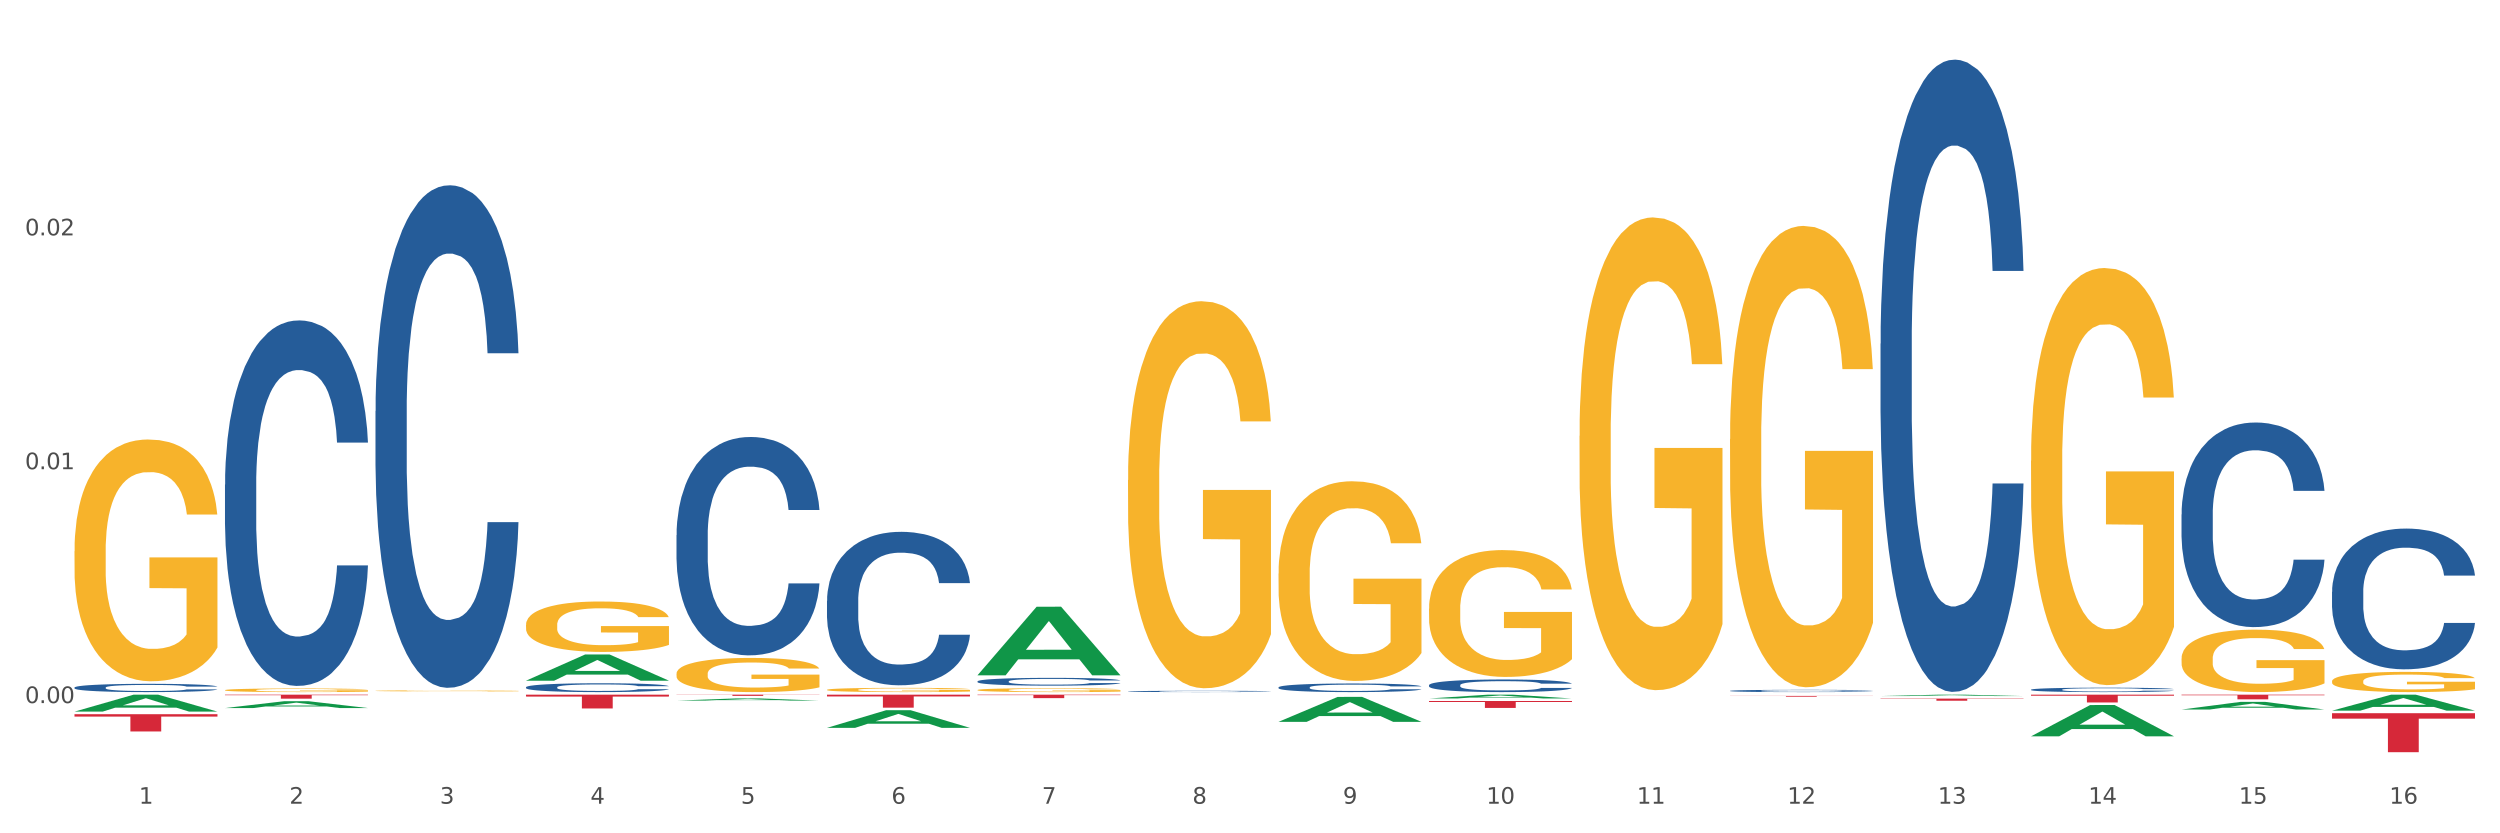 <?xml version="1.0" encoding="utf-8" standalone="no"?>
<!DOCTYPE svg PUBLIC "-//W3C//DTD SVG 1.1//EN"
  "http://www.w3.org/Graphics/SVG/1.1/DTD/svg11.dtd">
<svg xmlns:xlink="http://www.w3.org/1999/xlink" width="1080pt" height="360pt" viewBox="0 0 1080 360" xmlns="http://www.w3.org/2000/svg" version="1.1">
 <rect x="0" y="0" width="1080" height="360" fill="#333333" stroke="none"/>
 <defs>
  <style type="text/css">*{stroke-linejoin: round; stroke-linecap: butt}</style>
 </defs>
 <g id="figure_1">
  <g id="patch_1">
   <path d="M 0 360 
L 1080 360 
L 1080 0 
L 0 0 
z
" style="fill: #ffffff; stroke: #ffffff; stroke-linejoin: miter"/>
  </g>
  <g id="axes_1">
   <g id="matplotlib.axis_1">
    <g id="xtick_1">
     <g id="text_1">
      <!-- 1 -->
      <g style="fill: #4d4d4d" transform="translate(60.004 347.204) scale(0.096 -0.096)">
       <defs>
        <path id="DejaVuSans-31" d="M 794 531 
L 1825 531 
L 1825 4091 
L 703 3866 
L 703 4441 
L 1819 4666 
L 2450 4666 
L 2450 531 
L 3481 531 
L 3481 0 
L 794 0 
L 794 531 
z
" transform="scale(0.016)"/>
       </defs>
       <use xlink:href="#DejaVuSans-31"/>
      </g>
     </g>
    </g>
    <g id="xtick_2">
     <g id="text_2">
      <!-- 2 -->
      <g style="fill: #4d4d4d" transform="translate(125.021 347.204) scale(0.096 -0.096)">
       <defs>
        <path id="DejaVuSans-32" d="M 1228 531 
L 3431 531 
L 3431 0 
L 469 0 
L 469 531 
Q 828 903 1448 1529 
Q 2069 2156 2228 2338 
Q 2531 2678 2651 2914 
Q 2772 3150 2772 3378 
Q 2772 3750 2511 3984 
Q 2250 4219 1831 4219 
Q 1534 4219 1204 4116 
Q 875 4013 500 3803 
L 500 4441 
Q 881 4594 1212 4672 
Q 1544 4750 1819 4750 
Q 2544 4750 2975 4387 
Q 3406 4025 3406 3419 
Q 3406 3131 3298 2873 
Q 3191 2616 2906 2266 
Q 2828 2175 2409 1742 
Q 1991 1309 1228 531 
z
" transform="scale(0.016)"/>
       </defs>
       <use xlink:href="#DejaVuSans-32"/>
      </g>
     </g>
    </g>
    <g id="xtick_3">
     <g id="text_3">
      <!-- 3 -->
      <g style="fill: #4d4d4d" transform="translate(190.039 347.204) scale(0.096 -0.096)">
       <defs>
        <path id="DejaVuSans-33" d="M 2597 2516 
Q 3050 2419 3304 2112 
Q 3559 1806 3559 1356 
Q 3559 666 3084 287 
Q 2609 -91 1734 -91 
Q 1441 -91 1130 -33 
Q 819 25 488 141 
L 488 750 
Q 750 597 1062 519 
Q 1375 441 1716 441 
Q 2309 441 2620 675 
Q 2931 909 2931 1356 
Q 2931 1769 2642 2001 
Q 2353 2234 1838 2234 
L 1294 2234 
L 1294 2753 
L 1863 2753 
Q 2328 2753 2575 2939 
Q 2822 3125 2822 3475 
Q 2822 3834 2567 4026 
Q 2313 4219 1838 4219 
Q 1578 4219 1281 4162 
Q 984 4106 628 3988 
L 628 4550 
Q 988 4650 1302 4700 
Q 1616 4750 1894 4750 
Q 2613 4750 3031 4423 
Q 3450 4097 3450 3541 
Q 3450 3153 3228 2886 
Q 3006 2619 2597 2516 
z
" transform="scale(0.016)"/>
       </defs>
       <use xlink:href="#DejaVuSans-33"/>
      </g>
     </g>
    </g>
    <g id="xtick_4">
     <g id="text_4">
      <!-- 4 -->
      <g style="fill: #4d4d4d" transform="translate(255.056 347.204) scale(0.096 -0.096)">
       <defs>
        <path id="DejaVuSans-34" d="M 2419 4116 
L 825 1625 
L 2419 1625 
L 2419 4116 
z
M 2253 4666 
L 3047 4666 
L 3047 1625 
L 3713 1625 
L 3713 1100 
L 3047 1100 
L 3047 0 
L 2419 0 
L 2419 1100 
L 313 1100 
L 313 1709 
L 2253 4666 
z
" transform="scale(0.016)"/>
       </defs>
       <use xlink:href="#DejaVuSans-34"/>
      </g>
     </g>
    </g>
    <g id="xtick_5">
     <g id="text_5">
      <!-- 5 -->
      <g style="fill: #4d4d4d" transform="translate(320.073 347.204) scale(0.096 -0.096)">
       <defs>
        <path id="DejaVuSans-35" d="M 691 4666 
L 3169 4666 
L 3169 4134 
L 1269 4134 
L 1269 2991 
Q 1406 3038 1543 3061 
Q 1681 3084 1819 3084 
Q 2600 3084 3056 2656 
Q 3513 2228 3513 1497 
Q 3513 744 3044 326 
Q 2575 -91 1722 -91 
Q 1428 -91 1123 -41 
Q 819 9 494 109 
L 494 744 
Q 775 591 1075 516 
Q 1375 441 1709 441 
Q 2250 441 2565 725 
Q 2881 1009 2881 1497 
Q 2881 1984 2565 2268 
Q 2250 2553 1709 2553 
Q 1456 2553 1204 2497 
Q 953 2441 691 2322 
L 691 4666 
z
" transform="scale(0.016)"/>
       </defs>
       <use xlink:href="#DejaVuSans-35"/>
      </g>
     </g>
    </g>
    <g id="xtick_6">
     <g id="text_6">
      <!-- 6 -->
      <g style="fill: #4d4d4d" transform="translate(385.09 347.204) scale(0.096 -0.096)">
       <defs>
        <path id="DejaVuSans-36" d="M 2113 2584 
Q 1688 2584 1439 2293 
Q 1191 2003 1191 1497 
Q 1191 994 1439 701 
Q 1688 409 2113 409 
Q 2538 409 2786 701 
Q 3034 994 3034 1497 
Q 3034 2003 2786 2293 
Q 2538 2584 2113 2584 
z
M 3366 4563 
L 3366 3988 
Q 3128 4100 2886 4159 
Q 2644 4219 2406 4219 
Q 1781 4219 1451 3797 
Q 1122 3375 1075 2522 
Q 1259 2794 1537 2939 
Q 1816 3084 2150 3084 
Q 2853 3084 3261 2657 
Q 3669 2231 3669 1497 
Q 3669 778 3244 343 
Q 2819 -91 2113 -91 
Q 1303 -91 875 529 
Q 447 1150 447 2328 
Q 447 3434 972 4092 
Q 1497 4750 2381 4750 
Q 2619 4750 2861 4703 
Q 3103 4656 3366 4563 
z
" transform="scale(0.016)"/>
       </defs>
       <use xlink:href="#DejaVuSans-36"/>
      </g>
     </g>
    </g>
    <g id="xtick_7">
     <g id="text_7">
      <!-- 7 -->
      <g style="fill: #4d4d4d" transform="translate(450.108 347.204) scale(0.096 -0.096)">
       <defs>
        <path id="DejaVuSans-37" d="M 525 4666 
L 3525 4666 
L 3525 4397 
L 1831 0 
L 1172 0 
L 2766 4134 
L 525 4134 
L 525 4666 
z
" transform="scale(0.016)"/>
       </defs>
       <use xlink:href="#DejaVuSans-37"/>
      </g>
     </g>
    </g>
    <g id="xtick_8">
     <g id="text_8">
      <!-- 8 -->
      <g style="fill: #4d4d4d" transform="translate(515.125 347.204) scale(0.096 -0.096)">
       <defs>
        <path id="DejaVuSans-38" d="M 2034 2216 
Q 1584 2216 1326 1975 
Q 1069 1734 1069 1313 
Q 1069 891 1326 650 
Q 1584 409 2034 409 
Q 2484 409 2743 651 
Q 3003 894 3003 1313 
Q 3003 1734 2745 1975 
Q 2488 2216 2034 2216 
z
M 1403 2484 
Q 997 2584 770 2862 
Q 544 3141 544 3541 
Q 544 4100 942 4425 
Q 1341 4750 2034 4750 
Q 2731 4750 3128 4425 
Q 3525 4100 3525 3541 
Q 3525 3141 3298 2862 
Q 3072 2584 2669 2484 
Q 3125 2378 3379 2068 
Q 3634 1759 3634 1313 
Q 3634 634 3220 271 
Q 2806 -91 2034 -91 
Q 1263 -91 848 271 
Q 434 634 434 1313 
Q 434 1759 690 2068 
Q 947 2378 1403 2484 
z
M 1172 3481 
Q 1172 3119 1398 2916 
Q 1625 2713 2034 2713 
Q 2441 2713 2670 2916 
Q 2900 3119 2900 3481 
Q 2900 3844 2670 4047 
Q 2441 4250 2034 4250 
Q 1625 4250 1398 4047 
Q 1172 3844 1172 3481 
z
" transform="scale(0.016)"/>
       </defs>
       <use xlink:href="#DejaVuSans-38"/>
      </g>
     </g>
    </g>
    <g id="xtick_9">
     <g id="text_9">
      <!-- 9 -->
      <g style="fill: #4d4d4d" transform="translate(580.142 347.204) scale(0.096 -0.096)">
       <defs>
        <path id="DejaVuSans-39" d="M 703 97 
L 703 672 
Q 941 559 1184 500 
Q 1428 441 1663 441 
Q 2288 441 2617 861 
Q 2947 1281 2994 2138 
Q 2813 1869 2534 1725 
Q 2256 1581 1919 1581 
Q 1219 1581 811 2004 
Q 403 2428 403 3163 
Q 403 3881 828 4315 
Q 1253 4750 1959 4750 
Q 2769 4750 3195 4129 
Q 3622 3509 3622 2328 
Q 3622 1225 3098 567 
Q 2575 -91 1691 -91 
Q 1453 -91 1209 -44 
Q 966 3 703 97 
z
M 1959 2075 
Q 2384 2075 2632 2365 
Q 2881 2656 2881 3163 
Q 2881 3666 2632 3958 
Q 2384 4250 1959 4250 
Q 1534 4250 1286 3958 
Q 1038 3666 1038 3163 
Q 1038 2656 1286 2365 
Q 1534 2075 1959 2075 
z
" transform="scale(0.016)"/>
       </defs>
       <use xlink:href="#DejaVuSans-39"/>
      </g>
     </g>
    </g>
    <g id="xtick_10">
     <g id="text_10">
      <!-- 10 -->
      <g style="fill: #4d4d4d" transform="translate(642.105 347.204) scale(0.096 -0.096)">
       <defs>
        <path id="DejaVuSans-30" d="M 2034 4250 
Q 1547 4250 1301 3770 
Q 1056 3291 1056 2328 
Q 1056 1369 1301 889 
Q 1547 409 2034 409 
Q 2525 409 2770 889 
Q 3016 1369 3016 2328 
Q 3016 3291 2770 3770 
Q 2525 4250 2034 4250 
z
M 2034 4750 
Q 2819 4750 3233 4129 
Q 3647 3509 3647 2328 
Q 3647 1150 3233 529 
Q 2819 -91 2034 -91 
Q 1250 -91 836 529 
Q 422 1150 422 2328 
Q 422 3509 836 4129 
Q 1250 4750 2034 4750 
z
" transform="scale(0.016)"/>
       </defs>
       <use xlink:href="#DejaVuSans-31"/>
       <use xlink:href="#DejaVuSans-30" transform="translate(63.623 0)"/>
      </g>
     </g>
    </g>
    <g id="xtick_11">
     <g id="text_11">
      <!-- 11 -->
      <g style="fill: #4d4d4d" transform="translate(707.123 347.204) scale(0.096 -0.096)">
       <use xlink:href="#DejaVuSans-31"/>
       <use xlink:href="#DejaVuSans-31" transform="translate(63.623 0)"/>
      </g>
     </g>
    </g>
    <g id="xtick_12">
     <g id="text_12">
      <!-- 12 -->
      <g style="fill: #4d4d4d" transform="translate(772.14 347.204) scale(0.096 -0.096)">
       <use xlink:href="#DejaVuSans-31"/>
       <use xlink:href="#DejaVuSans-32" transform="translate(63.623 0)"/>
      </g>
     </g>
    </g>
    <g id="xtick_13">
     <g id="text_13">
      <!-- 13 -->
      <g style="fill: #4d4d4d" transform="translate(837.157 347.204) scale(0.096 -0.096)">
       <use xlink:href="#DejaVuSans-31"/>
       <use xlink:href="#DejaVuSans-33" transform="translate(63.623 0)"/>
      </g>
     </g>
    </g>
    <g id="xtick_14">
     <g id="text_14">
      <!-- 14 -->
      <g style="fill: #4d4d4d" transform="translate(902.174 347.204) scale(0.096 -0.096)">
       <use xlink:href="#DejaVuSans-31"/>
       <use xlink:href="#DejaVuSans-34" transform="translate(63.623 0)"/>
      </g>
     </g>
    </g>
    <g id="xtick_15">
     <g id="text_15">
      <!-- 15 -->
      <g style="fill: #4d4d4d" transform="translate(967.192 347.204) scale(0.096 -0.096)">
       <use xlink:href="#DejaVuSans-31"/>
       <use xlink:href="#DejaVuSans-35" transform="translate(63.623 0)"/>
      </g>
     </g>
    </g>
    <g id="xtick_16">
     <g id="text_16">
      <!-- 16 -->
      <g style="fill: #4d4d4d" transform="translate(1032.209 347.204) scale(0.096 -0.096)">
       <use xlink:href="#DejaVuSans-31"/>
       <use xlink:href="#DejaVuSans-36" transform="translate(63.623 0)"/>
      </g>
     </g>
    </g>
    <g id="xtick_17"/>
    <g id="xtick_18"/>
    <g id="xtick_19"/>
    <g id="xtick_20"/>
    <g id="xtick_21"/>
    <g id="xtick_22"/>
    <g id="xtick_23"/>
    <g id="xtick_24"/>
    <g id="xtick_25"/>
    <g id="xtick_26"/>
    <g id="xtick_27"/>
    <g id="xtick_28"/>
    <g id="xtick_29"/>
    <g id="xtick_30"/>
    <g id="xtick_31"/>
   </g>
   <g id="matplotlib.axis_2">
    <g id="ytick_1">
     <g id="text_17">
      <!-- 0.00 -->
      <g style="fill: #4d4d4d" transform="translate(10.8 303.733) scale(0.096 -0.096)">
       <defs>
        <path id="DejaVuSans-2e" d="M 684 794 
L 1344 794 
L 1344 0 
L 684 0 
L 684 794 
z
" transform="scale(0.016)"/>
       </defs>
       <use xlink:href="#DejaVuSans-30"/>
       <use xlink:href="#DejaVuSans-2e" transform="translate(63.623 0)"/>
       <use xlink:href="#DejaVuSans-30" transform="translate(95.41 0)"/>
       <use xlink:href="#DejaVuSans-30" transform="translate(159.033 0)"/>
      </g>
     </g>
    </g>
    <g id="ytick_2">
     <g id="text_18">
      <!-- 0.01 -->
      <g style="fill: #4d4d4d" transform="translate(10.8 202.707) scale(0.096 -0.096)">
       <use xlink:href="#DejaVuSans-30"/>
       <use xlink:href="#DejaVuSans-2e" transform="translate(63.623 0)"/>
       <use xlink:href="#DejaVuSans-30" transform="translate(95.41 0)"/>
       <use xlink:href="#DejaVuSans-31" transform="translate(159.033 0)"/>
      </g>
     </g>
    </g>
    <g id="ytick_3">
     <g id="text_19">
      <!-- 0.02 -->
      <g style="fill: #4d4d4d" transform="translate(10.8 101.681) scale(0.096 -0.096)">
       <use xlink:href="#DejaVuSans-30"/>
       <use xlink:href="#DejaVuSans-2e" transform="translate(63.623 0)"/>
       <use xlink:href="#DejaVuSans-30" transform="translate(95.41 0)"/>
       <use xlink:href="#DejaVuSans-32" transform="translate(159.033 0)"/>
      </g>
     </g>
    </g>
    <g id="ytick_4"/>
    <g id="ytick_5"/>
    <g id="ytick_6"/>
   </g>
   <g id="PolyCollection_1">
    <path d="M 32.175 307.412 
L 32.239 307.405 
L 57.709 300.093 
L 68.28 300.086 
L 93.941 307.426 
L 81.715 307.426 
L 76.176 305.717 
L 49.877 305.717 
L 49.686 305.744 
L 44.337 307.426 
L 32.175 307.426 
L 32.175 307.412 
L 53.188 304.697 
L 72.864 304.69 
L 63.122 301.65 
L 62.995 301.637 
L 62.867 301.657 
L 53.125 304.69 
L 53.188 304.697 
L 32.175 307.412 
z
" clip-path="url(#p79ee38a75d)" style="fill: #109648"/>
    <path d="M 942.416 300.086 
L 1004.183 300.086 
L 1004.183 300.367 
L 979.886 300.369 
L 979.886 302.107 
L 966.567 302.107 
L 966.567 300.369 
L 942.416 300.367 
L 942.416 300.088 
L 942.416 300.086 
z
" clip-path="url(#p79ee38a75d)" style="fill: #d62839"/>
    <path d="M 877.399 300.086 
L 939.166 300.086 
L 939.166 300.556 
L 914.869 300.559 
L 914.869 303.467 
L 901.549 303.467 
L 901.549 300.559 
L 877.399 300.556 
L 877.399 300.089 
L 877.399 300.086 
z
" clip-path="url(#p79ee38a75d)" style="fill: #d62839"/>
    <path d="M 812.382 301.798 
L 874.148 301.798 
L 874.148 301.928 
L 849.852 301.929 
L 849.852 302.731 
L 836.532 302.731 
L 836.532 301.929 
L 812.382 301.928 
L 812.382 301.799 
L 812.382 301.798 
z
" clip-path="url(#p79ee38a75d)" style="fill: #d62839"/>
    <path d="M 747.365 300.628 
L 809.131 300.628 
L 809.131 300.675 
L 784.834 300.675 
L 784.834 300.969 
L 771.515 300.969 
L 771.515 300.675 
L 747.365 300.675 
L 747.365 300.628 
L 747.365 300.628 
z
" clip-path="url(#p79ee38a75d)" style="fill: #d62839"/>
    <path d="M 617.33 302.845 
L 679.097 302.845 
L 679.097 303.26 
L 654.8 303.263 
L 654.8 305.831 
L 641.481 305.831 
L 641.481 303.263 
L 617.33 303.26 
L 617.33 302.848 
L 617.33 302.845 
z
" clip-path="url(#p79ee38a75d)" style="fill: #d62839"/>
    <path d="M 422.278 300.086 
L 484.045 300.086 
L 484.045 300.297 
L 459.748 300.299 
L 459.748 301.607 
L 446.429 301.607 
L 446.429 300.299 
L 422.278 300.297 
L 422.278 300.087 
L 422.278 300.086 
z
" clip-path="url(#p79ee38a75d)" style="fill: #d62839"/>
    <path d="M 357.261 300.086 
L 419.028 300.086 
L 419.028 300.867 
L 394.731 300.873 
L 394.731 305.708 
L 381.412 305.708 
L 381.412 300.873 
L 357.261 300.867 
L 357.261 300.091 
L 357.261 300.086 
z
" clip-path="url(#p79ee38a75d)" style="fill: #d62839"/>
    <path d="M 292.244 300.086 
L 354.01 300.086 
L 354.01 300.16 
L 329.714 300.161 
L 329.714 300.618 
L 316.394 300.618 
L 316.394 300.161 
L 292.244 300.16 
L 292.244 300.087 
L 292.244 300.086 
z
" clip-path="url(#p79ee38a75d)" style="fill: #d62839"/>
    <path d="M 227.227 300.086 
L 288.993 300.086 
L 288.993 300.917 
L 264.696 300.923 
L 264.696 306.069 
L 251.377 306.069 
L 251.377 300.923 
L 227.227 300.917 
L 227.227 300.092 
L 227.227 300.086 
z
" clip-path="url(#p79ee38a75d)" style="fill: #d62839"/>
    <path d="M 97.192 300.086 
L 158.959 300.086 
L 158.959 300.328 
L 134.662 300.33 
L 134.662 301.827 
L 121.343 301.827 
L 121.343 300.33 
L 97.192 300.328 
L 97.192 300.088 
L 97.192 300.086 
z
" clip-path="url(#p79ee38a75d)" style="fill: #d62839"/>
    <path d="M 32.175 308.523 
L 93.941 308.523 
L 93.941 309.559 
L 69.645 309.566 
L 69.645 315.979 
L 56.325 315.979 
L 56.325 309.566 
L 32.175 309.559 
L 32.175 308.53 
L 32.175 308.523 
z
" clip-path="url(#p79ee38a75d)" style="fill: #d62839"/>
    <path d="M 32.175 297.018 
L 32.248 297.015 
L 32.248 296.924 
L 32.467 296.799 
L 33.27 296.571 
L 34.292 296.398 
L 36.045 296.195 
L 36.994 296.11 
L 38.235 296.015 
L 40.79 295.862 
L 43.711 295.731 
L 45.755 295.659 
L 47.288 295.613 
L 50.72 295.532 
L 52.691 295.496 
L 54.735 295.466 
L 56.487 295.447 
L 59.408 295.424 
L 61.744 295.414 
L 64.445 295.411 
L 66.709 295.414 
L 69.702 295.427 
L 74.083 295.466 
L 75.762 295.489 
L 78.025 295.528 
L 80.362 295.581 
L 82.26 295.633 
L 84.45 295.708 
L 86.713 295.806 
L 88.904 295.93 
L 90.437 296.045 
L 91.678 296.166 
L 92.773 296.313 
L 93.576 296.473 
L 93.941 296.607 
L 80.581 296.607 
L 80.216 296.486 
L 79.485 296.355 
L 78.755 296.267 
L 77.952 296.195 
L 76.711 296.113 
L 75.616 296.061 
L 73.791 295.999 
L 72.111 295.96 
L 70.724 295.937 
L 69.045 295.917 
L 65.468 295.898 
L 62.912 295.898 
L 61.306 295.904 
L 59.335 295.92 
L 57.655 295.943 
L 55.684 295.983 
L 54.151 296.025 
L 52.618 296.081 
L 51.742 296.12 
L 50.427 296.192 
L 49.551 296.251 
L 48.383 296.352 
L 47.726 296.424 
L 46.558 296.61 
L 46.047 296.747 
L 45.828 296.842 
L 45.682 296.947 
L 45.682 297.456 
L 46.12 297.685 
L 46.485 297.783 
L 47.069 297.894 
L 48.164 298.038 
L 49.77 298.178 
L 51.45 298.28 
L 52.837 298.342 
L 54.151 298.388 
L 55.465 298.423 
L 57.071 298.456 
L 58.386 298.476 
L 60.357 298.495 
L 62.693 298.505 
L 64.518 298.505 
L 68.242 298.489 
L 69.921 298.472 
L 71.527 298.45 
L 73.28 298.414 
L 74.667 298.374 
L 75.47 298.345 
L 76.784 298.283 
L 77.806 298.218 
L 78.682 298.142 
L 79.266 298.077 
L 79.923 297.979 
L 80.435 297.868 
L 80.581 297.809 
L 93.941 297.809 
L 93.649 297.927 
L 93.138 298.041 
L 92.116 298.195 
L 91.313 298.283 
L 90.072 298.391 
L 88.758 298.482 
L 86.932 298.584 
L 85.253 298.659 
L 83.501 298.724 
L 81.603 298.783 
L 78.171 298.865 
L 76.93 298.887 
L 74.302 298.927 
L 72.257 298.95 
L 69.264 298.972 
L 66.198 298.985 
L 62.985 298.989 
L 60.138 298.982 
L 56.998 298.963 
L 55.027 298.943 
L 52.837 298.914 
L 50.281 298.868 
L 47.872 298.812 
L 45.609 298.747 
L 43.492 298.672 
L 41.52 298.587 
L 38.965 298.446 
L 37.067 298.309 
L 35.679 298.182 
L 34.73 298.074 
L 33.781 297.937 
L 33.27 297.842 
L 32.467 297.613 
L 32.175 297.401 
L 32.175 297.018 
z
" clip-path="url(#p79ee38a75d)" style="fill: #255c99"/>
    <path d="M 97.192 209.367 
L 97.265 209.223 
L 97.265 205.185 
L 97.484 199.705 
L 98.287 189.611 
L 99.31 181.968 
L 101.062 173.027 
L 102.011 169.278 
L 103.252 165.096 
L 105.807 158.318 
L 108.728 152.55 
L 110.772 149.378 
L 112.305 147.359 
L 115.737 143.754 
L 117.708 142.167 
L 119.752 140.869 
L 121.505 140.004 
L 124.425 138.995 
L 126.761 138.562 
L 129.463 138.418 
L 131.726 138.562 
L 134.719 139.139 
L 139.1 140.869 
L 140.779 141.879 
L 143.042 143.609 
L 145.379 145.917 
L 147.277 148.224 
L 149.467 151.541 
L 151.731 155.867 
L 153.921 161.347 
L 155.454 166.394 
L 156.695 171.729 
L 157.79 178.219 
L 158.594 185.285 
L 158.959 191.197 
L 145.598 191.197 
L 145.233 185.862 
L 144.503 180.093 
L 143.773 176.2 
L 142.969 173.027 
L 141.728 169.422 
L 140.633 167.115 
L 138.808 164.375 
L 137.129 162.644 
L 135.741 161.635 
L 134.062 160.77 
L 130.485 159.905 
L 127.929 159.905 
L 126.323 160.193 
L 124.352 160.914 
L 122.673 161.923 
L 120.701 163.654 
L 119.168 165.529 
L 117.635 167.98 
L 116.759 169.711 
L 115.445 172.883 
L 114.569 175.479 
L 113.4 179.949 
L 112.743 183.122 
L 111.575 191.341 
L 111.064 197.398 
L 110.845 201.58 
L 110.699 206.194 
L 110.699 228.691 
L 111.137 238.785 
L 111.502 243.111 
L 112.086 248.014 
L 113.181 254.359 
L 114.788 260.56 
L 116.467 265.03 
L 117.854 267.77 
L 119.168 269.789 
L 120.482 271.375 
L 122.089 272.817 
L 123.403 273.683 
L 125.374 274.548 
L 127.71 274.98 
L 129.536 274.98 
L 133.259 274.259 
L 134.938 273.538 
L 136.545 272.529 
L 138.297 270.943 
L 139.684 269.212 
L 140.487 267.914 
L 141.801 265.174 
L 142.823 262.29 
L 143.7 258.974 
L 144.284 256.09 
L 144.941 251.763 
L 145.452 246.86 
L 145.598 244.265 
L 158.959 244.265 
L 158.667 249.456 
L 158.156 254.503 
L 157.133 261.281 
L 156.33 265.174 
L 155.089 269.933 
L 153.775 273.971 
L 151.95 278.441 
L 150.27 281.758 
L 148.518 284.642 
L 146.62 287.238 
L 143.188 290.843 
L 141.947 291.852 
L 139.319 293.583 
L 137.275 294.592 
L 134.281 295.602 
L 131.215 296.179 
L 128.002 296.323 
L 125.155 296.034 
L 122.016 295.169 
L 120.044 294.304 
L 117.854 293.006 
L 115.299 290.987 
L 112.889 288.536 
L 110.626 285.652 
L 108.509 282.335 
L 106.538 278.586 
L 103.982 272.385 
L 102.084 266.328 
L 100.697 260.704 
L 99.748 255.945 
L 98.798 249.889 
L 98.287 245.707 
L 97.484 235.612 
L 97.192 226.239 
L 97.192 209.367 
z
" clip-path="url(#p79ee38a75d)" style="fill: #255c99"/>
    <path d="M 162.209 177.589 
L 162.282 177.39 
L 162.282 171.839 
L 162.502 164.305 
L 163.305 150.426 
L 164.327 139.918 
L 166.079 127.625 
L 167.028 122.47 
L 168.269 116.72 
L 170.825 107.402 
L 173.745 99.471 
L 175.789 95.109 
L 177.323 92.333 
L 180.754 87.377 
L 182.725 85.196 
L 184.77 83.411 
L 186.522 82.222 
L 189.442 80.834 
L 191.778 80.239 
L 194.48 80.041 
L 196.743 80.239 
L 199.737 81.032 
L 204.117 83.411 
L 205.796 84.799 
L 208.06 87.178 
L 210.396 90.351 
L 212.294 93.523 
L 214.485 98.083 
L 216.748 104.031 
L 218.938 111.565 
L 220.471 118.505 
L 221.713 125.841 
L 222.808 134.763 
L 223.611 144.478 
L 223.976 152.607 
L 210.615 152.607 
L 210.25 145.271 
L 209.52 137.34 
L 208.79 131.987 
L 207.987 127.625 
L 206.746 122.668 
L 205.65 119.496 
L 203.825 115.729 
L 202.146 113.35 
L 200.759 111.962 
L 199.079 110.772 
L 195.502 109.583 
L 192.947 109.583 
L 191.34 109.979 
L 189.369 110.971 
L 187.69 112.358 
L 185.719 114.738 
L 184.185 117.315 
L 182.652 120.686 
L 181.776 123.065 
L 180.462 127.427 
L 179.586 130.996 
L 178.418 137.142 
L 177.761 141.504 
L 176.592 152.805 
L 176.081 161.132 
L 175.862 166.882 
L 175.716 173.227 
L 175.716 204.156 
L 176.154 218.035 
L 176.519 223.983 
L 177.104 230.724 
L 178.199 239.448 
L 179.805 247.974 
L 181.484 254.12 
L 182.871 257.887 
L 184.185 260.663 
L 185.5 262.844 
L 187.106 264.826 
L 188.42 266.016 
L 190.391 267.206 
L 192.728 267.8 
L 194.553 267.8 
L 198.276 266.809 
L 199.956 265.818 
L 201.562 264.43 
L 203.314 262.249 
L 204.701 259.87 
L 205.504 258.085 
L 206.819 254.318 
L 207.841 250.353 
L 208.717 245.793 
L 209.301 241.827 
L 209.958 235.879 
L 210.469 229.138 
L 210.615 225.569 
L 223.976 225.569 
L 223.684 232.707 
L 223.173 239.646 
L 222.151 248.965 
L 221.348 254.318 
L 220.106 260.861 
L 218.792 266.413 
L 216.967 272.559 
L 215.288 277.119 
L 213.535 281.084 
L 211.637 284.653 
L 208.206 289.61 
L 206.965 290.998 
L 204.336 293.377 
L 202.292 294.765 
L 199.299 296.153 
L 196.232 296.946 
L 193.02 297.144 
L 190.172 296.747 
L 187.033 295.558 
L 185.062 294.368 
L 182.871 292.584 
L 180.316 289.808 
L 177.907 286.438 
L 175.643 282.472 
L 173.526 277.912 
L 171.555 272.757 
L 168.999 264.232 
L 167.101 255.904 
L 165.714 248.172 
L 164.765 241.629 
L 163.816 233.302 
L 163.305 227.552 
L 162.502 213.673 
L 162.209 200.786 
L 162.209 177.589 
z
" clip-path="url(#p79ee38a75d)" style="fill: #255c99"/>
    <path d="M 227.227 296.882 
L 227.3 296.879 
L 227.3 296.781 
L 227.519 296.648 
L 228.322 296.404 
L 229.344 296.219 
L 231.096 296.002 
L 232.045 295.911 
L 233.287 295.81 
L 235.842 295.646 
L 238.762 295.506 
L 240.807 295.429 
L 242.34 295.38 
L 245.771 295.293 
L 247.743 295.254 
L 249.787 295.223 
L 251.539 295.202 
L 254.459 295.177 
L 256.796 295.167 
L 259.497 295.164 
L 261.76 295.167 
L 264.754 295.181 
L 269.134 295.223 
L 270.814 295.247 
L 273.077 295.289 
L 275.413 295.345 
L 277.312 295.401 
L 279.502 295.481 
L 281.765 295.586 
L 283.955 295.719 
L 285.489 295.841 
L 286.73 295.97 
L 287.825 296.128 
L 288.628 296.299 
L 288.993 296.442 
L 275.632 296.442 
L 275.267 296.313 
L 274.537 296.173 
L 273.807 296.079 
L 273.004 296.002 
L 271.763 295.915 
L 270.668 295.859 
L 268.842 295.792 
L 267.163 295.75 
L 265.776 295.726 
L 264.097 295.705 
L 260.519 295.684 
L 257.964 295.684 
L 256.358 295.691 
L 254.386 295.708 
L 252.707 295.733 
L 250.736 295.775 
L 249.203 295.82 
L 247.669 295.88 
L 246.793 295.922 
L 245.479 295.998 
L 244.603 296.061 
L 243.435 296.17 
L 242.778 296.246 
L 241.61 296.446 
L 241.099 296.592 
L 240.88 296.694 
L 240.734 296.805 
L 240.734 297.35 
L 241.172 297.595 
L 241.537 297.7 
L 242.121 297.818 
L 243.216 297.972 
L 244.822 298.122 
L 246.501 298.231 
L 247.889 298.297 
L 249.203 298.346 
L 250.517 298.384 
L 252.123 298.419 
L 253.437 298.44 
L 255.409 298.461 
L 257.745 298.472 
L 259.57 298.472 
L 263.294 298.454 
L 264.973 298.437 
L 266.579 298.412 
L 268.331 298.374 
L 269.718 298.332 
L 270.522 298.301 
L 271.836 298.234 
L 272.858 298.164 
L 273.734 298.084 
L 274.318 298.014 
L 274.975 297.909 
L 275.486 297.791 
L 275.632 297.728 
L 288.993 297.728 
L 288.701 297.853 
L 288.19 297.976 
L 287.168 298.14 
L 286.365 298.234 
L 285.124 298.349 
L 283.809 298.447 
L 281.984 298.556 
L 280.305 298.636 
L 278.553 298.706 
L 276.654 298.769 
L 273.223 298.856 
L 271.982 298.88 
L 269.353 298.922 
L 267.309 298.947 
L 264.316 298.971 
L 261.249 298.985 
L 258.037 298.989 
L 255.19 298.982 
L 252.05 298.961 
L 250.079 298.94 
L 247.889 298.908 
L 245.333 298.86 
L 242.924 298.8 
L 240.661 298.73 
L 238.543 298.65 
L 236.572 298.559 
L 234.017 298.409 
L 232.118 298.262 
L 230.731 298.126 
L 229.782 298.011 
L 228.833 297.864 
L 228.322 297.763 
L 227.519 297.518 
L 227.227 297.291 
L 227.227 296.882 
z
" clip-path="url(#p79ee38a75d)" style="fill: #255c99"/>
    <path d="M 292.244 231.168 
L 292.317 231.082 
L 292.317 228.669 
L 292.536 225.395 
L 293.339 219.364 
L 294.361 214.797 
L 296.113 209.456 
L 297.063 207.215 
L 298.304 204.717 
L 300.859 200.667 
L 303.78 197.221 
L 305.824 195.325 
L 307.357 194.119 
L 310.788 191.965 
L 312.76 191.017 
L 314.804 190.242 
L 316.556 189.725 
L 319.477 189.122 
L 321.813 188.863 
L 324.514 188.777 
L 326.778 188.863 
L 329.771 189.208 
L 334.152 190.242 
L 335.831 190.845 
L 338.094 191.879 
L 340.431 193.257 
L 342.329 194.636 
L 344.519 196.618 
L 346.782 199.202 
L 348.973 202.477 
L 350.506 205.492 
L 351.747 208.68 
L 352.842 212.557 
L 353.645 216.779 
L 354.01 220.312 
L 340.65 220.312 
L 340.284 217.124 
L 339.554 213.677 
L 338.824 211.351 
L 338.021 209.456 
L 336.78 207.302 
L 335.685 205.923 
L 333.86 204.286 
L 332.18 203.252 
L 330.793 202.649 
L 329.114 202.132 
L 325.536 201.615 
L 322.981 201.615 
L 321.375 201.787 
L 319.404 202.218 
L 317.724 202.821 
L 315.753 203.855 
L 314.22 204.975 
L 312.687 206.44 
L 311.811 207.474 
L 310.496 209.369 
L 309.62 210.92 
L 308.452 213.591 
L 307.795 215.487 
L 306.627 220.398 
L 306.116 224.017 
L 305.897 226.515 
L 305.751 229.272 
L 305.751 242.713 
L 306.189 248.745 
L 306.554 251.33 
L 307.138 254.259 
L 308.233 258.05 
L 309.839 261.755 
L 311.519 264.426 
L 312.906 266.063 
L 314.22 267.269 
L 315.534 268.217 
L 317.14 269.079 
L 318.455 269.596 
L 320.426 270.112 
L 322.762 270.371 
L 324.587 270.371 
L 328.311 269.94 
L 329.99 269.509 
L 331.596 268.906 
L 333.349 267.958 
L 334.736 266.925 
L 335.539 266.149 
L 336.853 264.512 
L 337.875 262.789 
L 338.751 260.807 
L 339.335 259.084 
L 339.992 256.499 
L 340.504 253.57 
L 340.65 252.019 
L 354.01 252.019 
L 353.718 255.121 
L 353.207 258.136 
L 352.185 262.186 
L 351.382 264.512 
L 350.141 267.355 
L 348.827 269.768 
L 347.001 272.439 
L 345.322 274.421 
L 343.57 276.144 
L 341.672 277.695 
L 338.24 279.849 
L 336.999 280.452 
L 334.371 281.486 
L 332.326 282.089 
L 329.333 282.692 
L 326.267 283.037 
L 323.054 283.123 
L 320.207 282.95 
L 317.067 282.433 
L 315.096 281.916 
L 312.906 281.141 
L 310.35 279.935 
L 307.941 278.47 
L 305.678 276.747 
L 303.561 274.765 
L 301.589 272.525 
L 299.034 268.82 
L 297.136 265.201 
L 295.748 261.841 
L 294.799 258.998 
L 293.85 255.379 
L 293.339 252.88 
L 292.536 246.849 
L 292.244 241.249 
L 292.244 231.168 
z
" clip-path="url(#p79ee38a75d)" style="fill: #255c99"/>
    <path d="M 357.261 259.54 
L 357.334 259.479 
L 357.334 257.784 
L 357.553 255.483 
L 358.356 251.244 
L 359.378 248.034 
L 361.131 244.28 
L 362.08 242.706 
L 363.321 240.95 
L 365.876 238.104 
L 368.797 235.681 
L 370.841 234.349 
L 372.374 233.502 
L 375.806 231.988 
L 377.777 231.322 
L 379.821 230.777 
L 381.574 230.413 
L 384.494 229.989 
L 386.83 229.808 
L 389.532 229.747 
L 391.795 229.808 
L 394.788 230.05 
L 399.169 230.777 
L 400.848 231.201 
L 403.111 231.927 
L 405.448 232.896 
L 407.346 233.865 
L 409.536 235.258 
L 411.8 237.074 
L 413.99 239.375 
L 415.523 241.495 
L 416.764 243.735 
L 417.859 246.46 
L 418.663 249.427 
L 419.028 251.91 
L 405.667 251.91 
L 405.302 249.669 
L 404.572 247.247 
L 403.842 245.612 
L 403.038 244.28 
L 401.797 242.766 
L 400.702 241.797 
L 398.877 240.647 
L 397.198 239.92 
L 395.81 239.496 
L 394.131 239.133 
L 390.554 238.77 
L 387.998 238.77 
L 386.392 238.891 
L 384.421 239.194 
L 382.742 239.617 
L 380.77 240.344 
L 379.237 241.131 
L 377.704 242.161 
L 376.828 242.887 
L 375.514 244.22 
L 374.638 245.31 
L 373.469 247.187 
L 372.812 248.519 
L 371.644 251.97 
L 371.133 254.514 
L 370.914 256.27 
L 370.768 258.208 
L 370.768 267.654 
L 371.206 271.893 
L 371.571 273.709 
L 372.155 275.768 
L 373.25 278.432 
L 374.857 281.036 
L 376.536 282.913 
L 377.923 284.064 
L 379.237 284.912 
L 380.551 285.578 
L 382.158 286.183 
L 383.472 286.547 
L 385.443 286.91 
L 387.779 287.092 
L 389.605 287.092 
L 393.328 286.789 
L 395.007 286.486 
L 396.614 286.062 
L 398.366 285.396 
L 399.753 284.67 
L 400.556 284.125 
L 401.87 282.974 
L 402.892 281.763 
L 403.769 280.37 
L 404.353 279.159 
L 405.01 277.343 
L 405.521 275.284 
L 405.667 274.194 
L 419.028 274.194 
L 418.736 276.374 
L 418.224 278.493 
L 417.202 281.339 
L 416.399 282.974 
L 415.158 284.972 
L 413.844 286.668 
L 412.019 288.545 
L 410.339 289.938 
L 408.587 291.149 
L 406.689 292.239 
L 403.257 293.753 
L 402.016 294.176 
L 399.388 294.903 
L 397.344 295.327 
L 394.35 295.751 
L 391.284 295.993 
L 388.071 296.054 
L 385.224 295.933 
L 382.085 295.569 
L 380.113 295.206 
L 377.923 294.661 
L 375.368 293.813 
L 372.958 292.784 
L 370.695 291.573 
L 368.578 290.18 
L 366.606 288.606 
L 364.051 286.002 
L 362.153 283.458 
L 360.766 281.097 
L 359.817 279.099 
L 358.867 276.555 
L 358.356 274.799 
L 357.553 270.56 
L 357.261 266.624 
L 357.261 259.54 
z
" clip-path="url(#p79ee38a75d)" style="fill: #255c99"/>
    <path d="M 422.278 294.35 
L 422.351 294.347 
L 422.351 294.26 
L 422.57 294.143 
L 423.374 293.927 
L 424.396 293.763 
L 426.148 293.571 
L 427.097 293.491 
L 428.338 293.402 
L 430.894 293.257 
L 433.814 293.133 
L 435.858 293.065 
L 437.391 293.022 
L 440.823 292.945 
L 442.794 292.911 
L 444.839 292.883 
L 446.591 292.864 
L 449.511 292.843 
L 451.847 292.833 
L 454.549 292.83 
L 456.812 292.833 
L 459.806 292.846 
L 464.186 292.883 
L 465.865 292.905 
L 468.129 292.942 
L 470.465 292.991 
L 472.363 293.04 
L 474.554 293.111 
L 476.817 293.204 
L 479.007 293.321 
L 480.54 293.429 
L 481.782 293.544 
L 482.877 293.683 
L 483.68 293.834 
L 484.045 293.961 
L 470.684 293.961 
L 470.319 293.846 
L 469.589 293.723 
L 468.859 293.639 
L 468.056 293.571 
L 466.814 293.494 
L 465.719 293.445 
L 463.894 293.386 
L 462.215 293.349 
L 460.828 293.328 
L 459.148 293.309 
L 455.571 293.29 
L 453.016 293.29 
L 451.409 293.297 
L 449.438 293.312 
L 447.759 293.334 
L 445.788 293.371 
L 444.254 293.411 
L 442.721 293.463 
L 441.845 293.5 
L 440.531 293.568 
L 439.655 293.624 
L 438.487 293.72 
L 437.83 293.788 
L 436.661 293.964 
L 436.15 294.093 
L 435.931 294.183 
L 435.785 294.282 
L 435.785 294.763 
L 436.223 294.98 
L 436.588 295.072 
L 437.172 295.177 
L 438.268 295.313 
L 439.874 295.446 
L 441.553 295.541 
L 442.94 295.6 
L 444.254 295.643 
L 445.569 295.677 
L 447.175 295.708 
L 448.489 295.727 
L 450.46 295.745 
L 452.797 295.755 
L 454.622 295.755 
L 458.345 295.739 
L 460.025 295.724 
L 461.631 295.702 
L 463.383 295.668 
L 464.77 295.631 
L 465.573 295.603 
L 466.887 295.545 
L 467.91 295.483 
L 468.786 295.412 
L 469.37 295.35 
L 470.027 295.257 
L 470.538 295.152 
L 470.684 295.097 
L 484.045 295.097 
L 483.753 295.208 
L 483.242 295.316 
L 482.22 295.461 
L 481.416 295.545 
L 480.175 295.646 
L 478.861 295.733 
L 477.036 295.829 
L 475.357 295.9 
L 473.604 295.961 
L 471.706 296.017 
L 468.275 296.094 
L 467.034 296.116 
L 464.405 296.153 
L 462.361 296.174 
L 459.367 296.196 
L 456.301 296.208 
L 453.089 296.212 
L 450.241 296.205 
L 447.102 296.187 
L 445.131 296.168 
L 442.94 296.141 
L 440.385 296.097 
L 437.976 296.045 
L 435.712 295.983 
L 433.595 295.912 
L 431.624 295.832 
L 429.068 295.699 
L 427.17 295.569 
L 425.783 295.449 
L 424.834 295.347 
L 423.885 295.217 
L 423.374 295.128 
L 422.57 294.912 
L 422.278 294.711 
L 422.278 294.35 
z
" clip-path="url(#p79ee38a75d)" style="fill: #255c99"/>
    <path d="M 32.175 238.127 
L 32.248 238.031 
L 32.248 234.597 
L 32.394 231.64 
L 33.123 224.485 
L 34.217 218.571 
L 35.019 215.423 
L 35.821 212.847 
L 36.769 210.272 
L 37.936 207.601 
L 40.051 203.69 
L 41.363 201.686 
L 42.968 199.588 
L 45.885 196.535 
L 47.999 194.818 
L 50.187 193.387 
L 53.76 191.67 
L 56.094 190.907 
L 58.573 190.335 
L 61.563 189.953 
L 63.824 189.858 
L 68.783 190.144 
L 73.012 191.002 
L 75.054 191.67 
L 77.679 192.815 
L 79.065 193.578 
L 81.326 195.104 
L 83.659 197.107 
L 85.263 198.825 
L 87.67 202.068 
L 89.493 205.311 
L 91.17 209.318 
L 92.045 212.084 
L 92.702 214.66 
L 93.285 217.617 
L 93.868 222.291 
L 80.742 222.291 
L 80.232 218.953 
L 79.43 215.805 
L 78.263 212.752 
L 77.242 210.844 
L 75.492 208.459 
L 73.887 206.933 
L 72.21 205.788 
L 70.168 204.834 
L 68.564 204.357 
L 66.303 203.976 
L 61.855 204.071 
L 58.865 204.834 
L 56.823 205.788 
L 55.511 206.647 
L 54.344 207.601 
L 53.031 208.936 
L 51.5 210.94 
L 50.406 212.752 
L 49.312 215.041 
L 48.437 217.331 
L 47.635 220.002 
L 46.979 222.864 
L 46.468 225.821 
L 46.031 229.446 
L 45.666 235.456 
L 45.666 248.525 
L 45.812 251.482 
L 46.176 255.393 
L 46.614 258.35 
L 47.343 261.88 
L 47.999 264.264 
L 49.239 267.699 
L 50.625 270.56 
L 51.719 272.373 
L 52.812 273.899 
L 54.708 275.998 
L 56.823 277.715 
L 58.646 278.764 
L 61.126 279.718 
L 62.803 280.1 
L 64.261 280.291 
L 67.835 280.291 
L 70.387 280.004 
L 73.231 279.337 
L 75.419 278.478 
L 77.242 277.429 
L 79.284 275.712 
L 80.596 274.09 
L 80.596 254.153 
L 64.553 254.057 
L 64.553 240.798 
L 93.941 240.798 
L 93.941 279.718 
L 92.702 281.722 
L 91.316 283.534 
L 89.858 285.156 
L 87.67 287.159 
L 85.045 289.067 
L 82.711 290.402 
L 80.232 291.547 
L 77.315 292.596 
L 73.523 293.55 
L 71.189 293.932 
L 68.272 294.218 
L 64.845 294.313 
L 61.855 294.123 
L 58.938 293.646 
L 55.875 292.787 
L 52.885 291.547 
L 50.625 290.307 
L 48.364 288.781 
L 45.958 286.777 
L 44.062 284.869 
L 42.603 283.152 
L 40.999 280.958 
L 39.249 278.097 
L 37.936 275.521 
L 36.769 272.85 
L 35.529 269.416 
L 34.654 266.459 
L 33.779 262.738 
L 33.269 259.972 
L 32.685 255.679 
L 32.248 249.669 
L 32.175 238.127 
z
" clip-path="url(#p79ee38a75d)" style="fill: #f7b32b"/>
    <path d="M 1007.434 255.662 
L 1007.507 255.606 
L 1007.507 254.051 
L 1007.726 251.941 
L 1008.529 248.053 
L 1009.551 245.11 
L 1011.303 241.666 
L 1012.252 240.222 
L 1013.493 238.612 
L 1016.049 236.001 
L 1018.969 233.78 
L 1021.013 232.558 
L 1022.547 231.781 
L 1025.978 230.392 
L 1027.949 229.781 
L 1029.994 229.281 
L 1031.746 228.948 
L 1034.666 228.559 
L 1037.003 228.393 
L 1039.704 228.337 
L 1041.967 228.393 
L 1044.961 228.615 
L 1049.341 229.281 
L 1051.021 229.67 
L 1053.284 230.337 
L 1055.62 231.225 
L 1057.518 232.114 
L 1059.709 233.391 
L 1061.972 235.057 
L 1064.162 237.168 
L 1065.696 239.112 
L 1066.937 241.167 
L 1068.032 243.666 
L 1068.835 246.387 
L 1069.2 248.664 
L 1055.839 248.664 
L 1055.474 246.609 
L 1054.744 244.388 
L 1054.014 242.888 
L 1053.211 241.666 
L 1051.97 240.278 
L 1050.875 239.389 
L 1049.049 238.334 
L 1047.37 237.668 
L 1045.983 237.279 
L 1044.304 236.946 
L 1040.726 236.612 
L 1038.171 236.612 
L 1036.565 236.723 
L 1034.593 237.001 
L 1032.914 237.39 
L 1030.943 238.056 
L 1029.41 238.778 
L 1027.876 239.723 
L 1027 240.389 
L 1025.686 241.611 
L 1024.81 242.611 
L 1023.642 244.332 
L 1022.985 245.554 
L 1021.817 248.72 
L 1021.306 251.052 
L 1021.086 252.663 
L 1020.94 254.44 
L 1020.94 263.104 
L 1021.379 266.992 
L 1021.744 268.658 
L 1022.328 270.546 
L 1023.423 272.99 
L 1025.029 275.378 
L 1026.708 277.1 
L 1028.095 278.155 
L 1029.41 278.933 
L 1030.724 279.544 
L 1032.33 280.099 
L 1033.644 280.432 
L 1035.615 280.765 
L 1037.952 280.932 
L 1039.777 280.932 
L 1043.501 280.654 
L 1045.18 280.377 
L 1046.786 279.988 
L 1048.538 279.377 
L 1049.925 278.71 
L 1050.728 278.211 
L 1052.043 277.155 
L 1053.065 276.045 
L 1053.941 274.767 
L 1054.525 273.656 
L 1055.182 271.99 
L 1055.693 270.102 
L 1055.839 269.102 
L 1069.2 269.102 
L 1068.908 271.102 
L 1068.397 273.046 
L 1067.375 275.656 
L 1066.572 277.155 
L 1065.33 278.988 
L 1064.016 280.543 
L 1062.191 282.265 
L 1060.512 283.542 
L 1058.76 284.653 
L 1056.861 285.653 
L 1053.43 287.041 
L 1052.189 287.43 
L 1049.56 288.096 
L 1047.516 288.485 
L 1044.523 288.874 
L 1041.456 289.096 
L 1038.244 289.152 
L 1035.396 289.041 
L 1032.257 288.707 
L 1030.286 288.374 
L 1028.095 287.874 
L 1025.54 287.097 
L 1023.131 286.153 
L 1020.867 285.042 
L 1018.75 283.764 
L 1016.779 282.32 
L 1014.224 279.932 
L 1012.325 277.6 
L 1010.938 275.434 
L 1009.989 273.601 
L 1009.04 271.268 
L 1008.529 269.658 
L 1007.726 265.77 
L 1007.434 262.16 
L 1007.434 255.662 
z
" clip-path="url(#p79ee38a75d)" style="fill: #255c99"/>
    <path d="M 942.416 222.239 
L 942.489 222.159 
L 942.489 219.898 
L 942.708 216.831 
L 943.512 211.18 
L 944.534 206.902 
L 946.286 201.897 
L 947.235 199.798 
L 948.476 197.457 
L 951.032 193.663 
L 953.952 190.434 
L 955.996 188.658 
L 957.529 187.528 
L 960.961 185.51 
L 962.932 184.622 
L 964.976 183.895 
L 966.729 183.411 
L 969.649 182.846 
L 971.985 182.604 
L 974.687 182.523 
L 976.95 182.604 
L 979.943 182.927 
L 984.324 183.895 
L 986.003 184.46 
L 988.267 185.429 
L 990.603 186.721 
L 992.501 188.012 
L 994.691 189.869 
L 996.955 192.291 
L 999.145 195.358 
L 1000.678 198.183 
L 1001.919 201.17 
L 1003.015 204.803 
L 1003.818 208.758 
L 1004.183 212.068 
L 990.822 212.068 
L 990.457 209.081 
L 989.727 205.852 
L 988.997 203.673 
L 988.194 201.897 
L 986.952 199.879 
L 985.857 198.587 
L 984.032 197.053 
L 982.353 196.085 
L 980.966 195.52 
L 979.286 195.035 
L 975.709 194.551 
L 973.154 194.551 
L 971.547 194.712 
L 969.576 195.116 
L 967.897 195.681 
L 965.926 196.65 
L 964.392 197.699 
L 962.859 199.071 
L 961.983 200.04 
L 960.669 201.816 
L 959.793 203.269 
L 958.625 205.772 
L 957.967 207.547 
L 956.799 212.149 
L 956.288 215.539 
L 956.069 217.88 
L 955.923 220.463 
L 955.923 233.056 
L 956.361 238.707 
L 956.726 241.129 
L 957.31 243.873 
L 958.406 247.425 
L 960.012 250.896 
L 961.691 253.399 
L 963.078 254.932 
L 964.392 256.063 
L 965.707 256.951 
L 967.313 257.758 
L 968.627 258.242 
L 970.598 258.727 
L 972.935 258.969 
L 974.76 258.969 
L 978.483 258.565 
L 980.163 258.161 
L 981.769 257.596 
L 983.521 256.708 
L 984.908 255.74 
L 985.711 255.013 
L 987.025 253.479 
L 988.048 251.865 
L 988.924 250.008 
L 989.508 248.394 
L 990.165 245.972 
L 990.676 243.228 
L 990.822 241.774 
L 1004.183 241.774 
L 1003.891 244.681 
L 1003.38 247.506 
L 1002.358 251.3 
L 1001.554 253.479 
L 1000.313 256.143 
L 998.999 258.404 
L 997.174 260.906 
L 995.495 262.763 
L 993.742 264.377 
L 991.844 265.83 
L 988.413 267.848 
L 987.171 268.413 
L 984.543 269.382 
L 982.499 269.947 
L 979.505 270.512 
L 976.439 270.835 
L 973.227 270.916 
L 970.379 270.754 
L 967.24 270.27 
L 965.268 269.786 
L 963.078 269.059 
L 960.523 267.929 
L 958.114 266.557 
L 955.85 264.942 
L 953.733 263.086 
L 951.762 260.987 
L 949.206 257.516 
L 947.308 254.125 
L 945.921 250.977 
L 944.972 248.313 
L 944.023 244.923 
L 943.512 242.582 
L 942.708 236.931 
L 942.416 231.684 
L 942.416 222.239 
z
" clip-path="url(#p79ee38a75d)" style="fill: #255c99"/>
    <path d="M 877.399 297.934 
L 877.472 297.932 
L 877.472 297.883 
L 877.691 297.816 
L 878.494 297.694 
L 879.516 297.601 
L 881.269 297.493 
L 882.218 297.447 
L 883.459 297.396 
L 886.014 297.314 
L 888.935 297.244 
L 890.979 297.206 
L 892.512 297.181 
L 895.944 297.137 
L 897.915 297.118 
L 899.959 297.102 
L 901.711 297.092 
L 904.632 297.08 
L 906.968 297.074 
L 909.67 297.073 
L 911.933 297.074 
L 914.926 297.081 
L 919.307 297.102 
L 920.986 297.115 
L 923.249 297.136 
L 925.586 297.164 
L 927.484 297.192 
L 929.674 297.232 
L 931.938 297.284 
L 934.128 297.351 
L 935.661 297.412 
L 936.902 297.477 
L 937.997 297.556 
L 938.8 297.641 
L 939.166 297.713 
L 925.805 297.713 
L 925.44 297.648 
L 924.71 297.578 
L 923.979 297.531 
L 923.176 297.493 
L 921.935 297.449 
L 920.84 297.421 
L 919.015 297.388 
L 917.336 297.367 
L 915.948 297.354 
L 914.269 297.344 
L 910.692 297.333 
L 908.136 297.333 
L 906.53 297.337 
L 904.559 297.346 
L 902.88 297.358 
L 900.908 297.379 
L 899.375 297.402 
L 897.842 297.431 
L 896.966 297.452 
L 895.652 297.491 
L 894.775 297.522 
L 893.607 297.577 
L 892.95 297.615 
L 891.782 297.715 
L 891.271 297.788 
L 891.052 297.839 
L 890.906 297.895 
L 890.906 298.168 
L 891.344 298.291 
L 891.709 298.343 
L 892.293 298.403 
L 893.388 298.48 
L 894.995 298.555 
L 896.674 298.609 
L 898.061 298.642 
L 899.375 298.667 
L 900.689 298.686 
L 902.296 298.704 
L 903.61 298.714 
L 905.581 298.725 
L 907.917 298.73 
L 909.743 298.73 
L 913.466 298.721 
L 915.145 298.712 
L 916.751 298.7 
L 918.504 298.681 
L 919.891 298.66 
L 920.694 298.644 
L 922.008 298.611 
L 923.03 298.576 
L 923.906 298.536 
L 924.491 298.501 
L 925.148 298.448 
L 925.659 298.389 
L 925.805 298.357 
L 939.166 298.357 
L 938.873 298.42 
L 938.362 298.481 
L 937.34 298.564 
L 936.537 298.611 
L 935.296 298.669 
L 933.982 298.718 
L 932.157 298.772 
L 930.477 298.812 
L 928.725 298.847 
L 926.827 298.879 
L 923.395 298.922 
L 922.154 298.935 
L 919.526 298.956 
L 917.482 298.968 
L 914.488 298.98 
L 911.422 298.987 
L 908.209 298.989 
L 905.362 298.985 
L 902.223 298.975 
L 900.251 298.964 
L 898.061 298.949 
L 895.506 298.924 
L 893.096 298.894 
L 890.833 298.859 
L 888.716 298.819 
L 886.744 298.774 
L 884.189 298.698 
L 882.291 298.625 
L 880.904 298.557 
L 879.954 298.499 
L 879.005 298.425 
L 878.494 298.375 
L 877.691 298.252 
L 877.399 298.138 
L 877.399 297.934 
z
" clip-path="url(#p79ee38a75d)" style="fill: #255c99"/>
    <path d="M 812.382 148.487 
L 812.455 148.238 
L 812.455 141.253 
L 812.674 131.774 
L 813.477 114.313 
L 814.499 101.092 
L 816.251 85.627 
L 817.201 79.141 
L 818.442 71.907 
L 820.997 60.183 
L 823.917 50.205 
L 825.962 44.717 
L 827.495 41.225 
L 830.926 34.989 
L 832.898 32.245 
L 834.942 30 
L 836.694 28.503 
L 839.615 26.757 
L 841.951 26.009 
L 844.652 25.759 
L 846.916 26.009 
L 849.909 27.007 
L 854.29 30 
L 855.969 31.746 
L 858.232 34.74 
L 860.568 38.731 
L 862.467 42.722 
L 864.657 48.459 
L 866.92 55.943 
L 869.111 65.422 
L 870.644 74.152 
L 871.885 83.382 
L 872.98 94.607 
L 873.783 106.83 
L 874.148 117.057 
L 860.787 117.057 
L 860.422 107.827 
L 859.692 97.85 
L 858.962 91.115 
L 858.159 85.627 
L 856.918 79.391 
L 855.823 75.399 
L 853.998 70.66 
L 852.318 67.667 
L 850.931 65.92 
L 849.252 64.424 
L 845.674 62.927 
L 843.119 62.927 
L 841.513 63.426 
L 839.542 64.673 
L 837.862 66.419 
L 835.891 69.413 
L 834.358 72.655 
L 832.825 76.896 
L 831.949 79.889 
L 830.634 85.377 
L 829.758 89.867 
L 828.59 97.6 
L 827.933 103.088 
L 826.765 117.306 
L 826.254 127.783 
L 826.035 135.017 
L 825.889 142.999 
L 825.889 181.913 
L 826.327 199.374 
L 826.692 206.858 
L 827.276 215.339 
L 828.371 226.315 
L 829.977 237.041 
L 831.657 244.774 
L 833.044 249.513 
L 834.358 253.005 
L 835.672 255.749 
L 837.278 258.244 
L 838.592 259.741 
L 840.564 261.237 
L 842.9 261.986 
L 844.725 261.986 
L 848.449 260.738 
L 850.128 259.491 
L 851.734 257.745 
L 853.486 255.001 
L 854.874 252.008 
L 855.677 249.763 
L 856.991 245.023 
L 858.013 240.034 
L 858.889 234.297 
L 859.473 229.308 
L 860.13 221.825 
L 860.641 213.343 
L 860.787 208.853 
L 874.148 208.853 
L 873.856 217.833 
L 873.345 226.564 
L 872.323 238.288 
L 871.52 245.023 
L 870.279 253.255 
L 868.965 260.239 
L 867.139 267.972 
L 865.46 273.71 
L 863.708 278.698 
L 861.81 283.189 
L 858.378 289.425 
L 857.137 291.171 
L 854.509 294.164 
L 852.464 295.91 
L 849.471 297.656 
L 846.405 298.654 
L 843.192 298.904 
L 840.345 298.405 
L 837.205 296.908 
L 835.234 295.411 
L 833.044 293.166 
L 830.488 289.674 
L 828.079 285.434 
L 825.816 280.445 
L 823.698 274.707 
L 821.727 268.222 
L 819.172 257.496 
L 817.274 247.019 
L 815.886 237.29 
L 814.937 229.059 
L 813.988 218.582 
L 813.477 211.348 
L 812.674 193.887 
L 812.382 177.673 
L 812.382 148.487 
z
" clip-path="url(#p79ee38a75d)" style="fill: #255c99"/>
    <path d="M 747.365 298.445 
L 747.438 298.444 
L 747.438 298.419 
L 747.657 298.385 
L 748.46 298.322 
L 749.482 298.274 
L 751.234 298.218 
L 752.183 298.195 
L 753.424 298.169 
L 755.98 298.126 
L 758.9 298.09 
L 760.944 298.07 
L 762.478 298.058 
L 765.909 298.035 
L 767.88 298.025 
L 769.925 298.017 
L 771.677 298.012 
L 774.597 298.005 
L 776.934 298.003 
L 779.635 298.002 
L 781.898 298.003 
L 784.892 298.006 
L 789.272 298.017 
L 790.952 298.023 
L 793.215 298.034 
L 795.551 298.049 
L 797.449 298.063 
L 799.64 298.084 
L 801.903 298.111 
L 804.093 298.145 
L 805.627 298.177 
L 806.868 298.21 
L 807.963 298.251 
L 808.766 298.295 
L 809.131 298.332 
L 795.77 298.332 
L 795.405 298.298 
L 794.675 298.262 
L 793.945 298.238 
L 793.142 298.218 
L 791.901 298.196 
L 790.806 298.181 
L 788.98 298.164 
L 787.301 298.153 
L 785.914 298.147 
L 784.235 298.141 
L 780.657 298.136 
L 778.102 298.136 
L 776.496 298.138 
L 774.524 298.142 
L 772.845 298.149 
L 770.874 298.159 
L 769.341 298.171 
L 767.807 298.187 
L 766.931 298.197 
L 765.617 298.217 
L 764.741 298.233 
L 763.573 298.261 
L 762.916 298.281 
L 761.748 298.333 
L 761.237 298.37 
L 761.018 298.397 
L 760.871 298.425 
L 760.871 298.566 
L 761.31 298.629 
L 761.675 298.656 
L 762.259 298.687 
L 763.354 298.726 
L 764.96 298.765 
L 766.639 298.793 
L 768.026 298.81 
L 769.341 298.823 
L 770.655 298.833 
L 772.261 298.842 
L 773.575 298.847 
L 775.546 298.853 
L 777.883 298.855 
L 779.708 298.855 
L 783.432 298.851 
L 785.111 298.846 
L 786.717 298.84 
L 788.469 298.83 
L 789.856 298.819 
L 790.66 298.811 
L 791.974 298.794 
L 792.996 298.776 
L 793.872 298.755 
L 794.456 298.737 
L 795.113 298.71 
L 795.624 298.68 
L 795.77 298.663 
L 809.131 298.663 
L 808.839 298.696 
L 808.328 298.727 
L 807.306 298.77 
L 806.503 298.794 
L 805.262 298.824 
L 803.947 298.849 
L 802.122 298.877 
L 800.443 298.898 
L 798.691 298.916 
L 796.792 298.932 
L 793.361 298.955 
L 792.12 298.961 
L 789.491 298.972 
L 787.447 298.978 
L 784.454 298.984 
L 781.387 298.988 
L 778.175 298.989 
L 775.327 298.987 
L 772.188 298.982 
L 770.217 298.976 
L 768.026 298.968 
L 765.471 298.955 
L 763.062 298.94 
L 760.798 298.922 
L 758.681 298.901 
L 756.71 298.878 
L 754.155 298.839 
L 752.256 298.801 
L 750.869 298.766 
L 749.92 298.736 
L 748.971 298.699 
L 748.46 298.672 
L 747.657 298.609 
L 747.365 298.551 
L 747.365 298.445 
z
" clip-path="url(#p79ee38a75d)" style="fill: #255c99"/>
    <path d="M 617.33 295.985 
L 617.403 295.98 
L 617.403 295.841 
L 617.622 295.652 
L 618.425 295.303 
L 619.447 295.039 
L 621.2 294.73 
L 622.149 294.601 
L 623.39 294.456 
L 625.945 294.222 
L 628.866 294.023 
L 630.91 293.913 
L 632.443 293.844 
L 635.875 293.719 
L 637.846 293.664 
L 639.89 293.62 
L 641.642 293.59 
L 644.563 293.555 
L 646.899 293.54 
L 649.601 293.535 
L 651.864 293.54 
L 654.857 293.56 
L 659.238 293.62 
L 660.917 293.654 
L 663.18 293.714 
L 665.517 293.794 
L 667.415 293.874 
L 669.605 293.988 
L 671.869 294.138 
L 674.059 294.327 
L 675.592 294.501 
L 676.833 294.685 
L 677.928 294.91 
L 678.732 295.154 
L 679.097 295.358 
L 665.736 295.358 
L 665.371 295.174 
L 664.641 294.974 
L 663.91 294.84 
L 663.107 294.73 
L 661.866 294.606 
L 660.771 294.526 
L 658.946 294.431 
L 657.267 294.372 
L 655.879 294.337 
L 654.2 294.307 
L 650.623 294.277 
L 648.067 294.277 
L 646.461 294.287 
L 644.49 294.312 
L 642.811 294.347 
L 640.839 294.407 
L 639.306 294.471 
L 637.773 294.556 
L 636.897 294.616 
L 635.583 294.725 
L 634.707 294.815 
L 633.538 294.969 
L 632.881 295.079 
L 631.713 295.363 
L 631.202 295.572 
L 630.983 295.716 
L 630.837 295.876 
L 630.837 296.653 
L 631.275 297.001 
L 631.64 297.151 
L 632.224 297.32 
L 633.319 297.539 
L 634.926 297.754 
L 636.605 297.908 
L 637.992 298.003 
L 639.306 298.072 
L 640.62 298.127 
L 642.227 298.177 
L 643.541 298.207 
L 645.512 298.237 
L 647.848 298.252 
L 649.674 298.252 
L 653.397 298.227 
L 655.076 298.202 
L 656.683 298.167 
L 658.435 298.112 
L 659.822 298.052 
L 660.625 298.008 
L 661.939 297.913 
L 662.961 297.813 
L 663.837 297.699 
L 664.422 297.599 
L 665.079 297.45 
L 665.59 297.28 
L 665.736 297.191 
L 679.097 297.191 
L 678.805 297.37 
L 678.293 297.544 
L 677.271 297.778 
L 676.468 297.913 
L 675.227 298.077 
L 673.913 298.217 
L 672.088 298.371 
L 670.408 298.486 
L 668.656 298.585 
L 666.758 298.675 
L 663.326 298.8 
L 662.085 298.834 
L 659.457 298.894 
L 657.413 298.929 
L 654.419 298.964 
L 651.353 298.984 
L 648.14 298.989 
L 645.293 298.979 
L 642.154 298.949 
L 640.182 298.919 
L 637.992 298.874 
L 635.437 298.804 
L 633.027 298.72 
L 630.764 298.62 
L 628.647 298.506 
L 626.675 298.376 
L 624.12 298.162 
L 622.222 297.953 
L 620.835 297.759 
L 619.886 297.594 
L 618.936 297.385 
L 618.425 297.241 
L 617.622 296.892 
L 617.33 296.568 
L 617.33 295.985 
z
" clip-path="url(#p79ee38a75d)" style="fill: #255c99"/>
    <path d="M 1007.434 308.116 
L 1069.2 308.116 
L 1069.2 310.456 
L 1044.903 310.471 
L 1044.903 324.95 
L 1031.584 324.95 
L 1031.584 310.471 
L 1007.434 310.456 
L 1007.434 308.132 
L 1007.434 308.116 
z
" clip-path="url(#p79ee38a75d)" style="fill: #d62839"/>
    <path d="M 552.313 296.94 
L 552.386 296.936 
L 552.386 296.841 
L 552.605 296.712 
L 553.408 296.474 
L 554.43 296.294 
L 556.182 296.083 
L 557.132 295.995 
L 558.373 295.897 
L 560.928 295.737 
L 563.848 295.601 
L 565.893 295.526 
L 567.426 295.479 
L 570.857 295.394 
L 572.829 295.356 
L 574.873 295.326 
L 576.625 295.305 
L 579.546 295.281 
L 581.882 295.271 
L 584.583 295.268 
L 586.847 295.271 
L 589.84 295.285 
L 594.221 295.326 
L 595.9 295.349 
L 598.163 295.39 
L 600.499 295.445 
L 602.398 295.499 
L 604.588 295.577 
L 606.851 295.679 
L 609.042 295.808 
L 610.575 295.927 
L 611.816 296.053 
L 612.911 296.206 
L 613.714 296.372 
L 614.079 296.512 
L 600.718 296.512 
L 600.353 296.386 
L 599.623 296.25 
L 598.893 296.158 
L 598.09 296.083 
L 596.849 295.998 
L 595.754 295.944 
L 593.929 295.88 
L 592.249 295.839 
L 590.862 295.815 
L 589.183 295.795 
L 585.605 295.774 
L 583.05 295.774 
L 581.444 295.781 
L 579.473 295.798 
L 577.793 295.822 
L 575.822 295.863 
L 574.289 295.907 
L 572.756 295.964 
L 571.88 296.005 
L 570.565 296.08 
L 569.689 296.141 
L 568.521 296.247 
L 567.864 296.321 
L 566.696 296.515 
L 566.185 296.658 
L 565.966 296.756 
L 565.82 296.865 
L 565.82 297.395 
L 566.258 297.633 
L 566.623 297.735 
L 567.207 297.85 
L 568.302 298 
L 569.908 298.146 
L 571.588 298.251 
L 572.975 298.316 
L 574.289 298.364 
L 575.603 298.401 
L 577.209 298.435 
L 578.523 298.455 
L 580.495 298.476 
L 582.831 298.486 
L 584.656 298.486 
L 588.38 298.469 
L 590.059 298.452 
L 591.665 298.428 
L 593.418 298.391 
L 594.805 298.35 
L 595.608 298.319 
L 596.922 298.255 
L 597.944 298.187 
L 598.82 298.109 
L 599.404 298.041 
L 600.061 297.939 
L 600.572 297.823 
L 600.718 297.762 
L 614.079 297.762 
L 613.787 297.884 
L 613.276 298.003 
L 612.254 298.163 
L 611.451 298.255 
L 610.21 298.367 
L 608.896 298.462 
L 607.07 298.567 
L 605.391 298.646 
L 603.639 298.714 
L 601.741 298.775 
L 598.309 298.86 
L 597.068 298.883 
L 594.44 298.924 
L 592.395 298.948 
L 589.402 298.972 
L 586.336 298.985 
L 583.123 298.989 
L 580.276 298.982 
L 577.136 298.962 
L 575.165 298.941 
L 572.975 298.911 
L 570.419 298.863 
L 568.01 298.805 
L 565.747 298.737 
L 563.629 298.659 
L 561.658 298.571 
L 559.103 298.425 
L 557.205 298.282 
L 555.817 298.149 
L 554.868 298.037 
L 553.919 297.895 
L 553.408 297.796 
L 552.605 297.558 
L 552.313 297.337 
L 552.313 296.94 
z
" clip-path="url(#p79ee38a75d)" style="fill: #255c99"/>
    <path d="M 487.296 298.678 
L 487.369 298.678 
L 487.369 298.663 
L 487.588 298.644 
L 488.391 298.608 
L 489.413 298.581 
L 491.165 298.549 
L 492.114 298.535 
L 493.356 298.52 
L 495.911 298.496 
L 498.831 298.476 
L 500.876 298.464 
L 502.409 298.457 
L 505.84 298.444 
L 507.811 298.439 
L 509.856 298.434 
L 511.608 298.431 
L 514.528 298.427 
L 516.865 298.426 
L 519.566 298.425 
L 521.829 298.426 
L 524.823 298.428 
L 529.203 298.434 
L 530.883 298.437 
L 533.146 298.444 
L 535.482 298.452 
L 537.38 298.46 
L 539.571 298.472 
L 541.834 298.487 
L 544.024 298.507 
L 545.558 298.525 
L 546.799 298.544 
L 547.894 298.567 
L 548.697 298.592 
L 549.062 298.614 
L 535.701 298.614 
L 535.336 298.594 
L 534.606 298.574 
L 533.876 298.56 
L 533.073 298.549 
L 531.832 298.536 
L 530.737 298.528 
L 528.911 298.518 
L 527.232 298.512 
L 525.845 298.508 
L 524.166 298.505 
L 520.588 298.502 
L 518.033 298.502 
L 516.427 298.503 
L 514.455 298.505 
L 512.776 298.509 
L 510.805 298.515 
L 509.272 298.522 
L 507.738 298.531 
L 506.862 298.537 
L 505.548 298.548 
L 504.672 298.557 
L 503.504 298.573 
L 502.847 298.585 
L 501.679 298.614 
L 501.168 298.636 
L 500.949 298.651 
L 500.803 298.667 
L 500.803 298.747 
L 501.241 298.783 
L 501.606 298.799 
L 502.19 298.816 
L 503.285 298.839 
L 504.891 298.861 
L 506.57 298.877 
L 507.957 298.887 
L 509.272 298.894 
L 510.586 298.9 
L 512.192 298.905 
L 513.506 298.908 
L 515.478 298.911 
L 517.814 298.913 
L 519.639 298.913 
L 523.363 298.91 
L 525.042 298.907 
L 526.648 298.904 
L 528.4 298.898 
L 529.787 298.892 
L 530.591 298.887 
L 531.905 298.878 
L 532.927 298.867 
L 533.803 298.855 
L 534.387 298.845 
L 535.044 298.83 
L 535.555 298.812 
L 535.701 298.803 
L 549.062 298.803 
L 548.77 298.821 
L 548.259 298.839 
L 547.237 298.864 
L 546.434 298.878 
L 545.193 298.895 
L 543.878 298.909 
L 542.053 298.925 
L 540.374 298.937 
L 538.622 298.947 
L 536.723 298.956 
L 533.292 298.969 
L 532.051 298.973 
L 529.422 298.979 
L 527.378 298.983 
L 524.385 298.986 
L 521.318 298.988 
L 518.106 298.989 
L 515.258 298.988 
L 512.119 298.985 
L 510.148 298.982 
L 507.957 298.977 
L 505.402 298.97 
L 502.993 298.961 
L 500.73 298.951 
L 498.612 298.939 
L 496.641 298.925 
L 494.086 298.903 
L 492.187 298.882 
L 490.8 298.862 
L 489.851 298.845 
L 488.902 298.823 
L 488.391 298.808 
L 487.588 298.772 
L 487.296 298.739 
L 487.296 298.678 
z
" clip-path="url(#p79ee38a75d)" style="fill: #255c99"/>
    <path d="M 357.261 298 
L 357.334 297.999 
L 357.334 297.938 
L 357.48 297.886 
L 358.209 297.76 
L 359.303 297.656 
L 360.105 297.601 
L 360.907 297.555 
L 361.855 297.51 
L 363.022 297.463 
L 365.137 297.394 
L 366.45 297.359 
L 368.054 297.322 
L 370.971 297.268 
L 373.086 297.238 
L 375.273 297.213 
L 378.847 297.183 
L 381.18 297.169 
L 383.66 297.159 
L 386.649 297.153 
L 388.91 297.151 
L 393.869 297.156 
L 398.098 297.171 
L 400.14 297.183 
L 402.766 297.203 
L 404.151 297.216 
L 406.412 297.243 
L 408.745 297.278 
L 410.35 297.309 
L 412.756 297.366 
L 414.579 297.423 
L 416.256 297.493 
L 417.132 297.542 
L 417.788 297.587 
L 418.371 297.639 
L 418.955 297.722 
L 405.828 297.722 
L 405.318 297.663 
L 404.516 297.607 
L 403.349 297.554 
L 402.328 297.52 
L 400.578 297.478 
L 398.974 297.451 
L 397.296 297.431 
L 395.254 297.414 
L 393.65 297.406 
L 391.39 297.399 
L 386.941 297.401 
L 383.951 297.414 
L 381.909 297.431 
L 380.597 297.446 
L 379.43 297.463 
L 378.117 297.487 
L 376.586 297.522 
L 375.492 297.554 
L 374.398 297.594 
L 373.523 297.634 
L 372.721 297.681 
L 372.065 297.732 
L 371.554 297.784 
L 371.117 297.847 
L 370.752 297.953 
L 370.752 298.183 
L 370.898 298.235 
L 371.263 298.304 
L 371.7 298.356 
L 372.429 298.418 
L 373.086 298.46 
L 374.325 298.52 
L 375.711 298.571 
L 376.805 298.603 
L 377.899 298.63 
L 379.795 298.667 
L 381.909 298.697 
L 383.733 298.715 
L 386.212 298.732 
L 387.889 298.739 
L 389.348 298.742 
L 392.921 298.742 
L 395.473 298.737 
L 398.317 298.725 
L 400.505 298.71 
L 402.328 298.692 
L 404.37 298.661 
L 405.683 298.633 
L 405.683 298.282 
L 389.639 298.28 
L 389.639 298.047 
L 419.028 298.047 
L 419.028 298.732 
L 417.788 298.767 
L 416.402 298.799 
L 414.944 298.828 
L 412.756 298.863 
L 410.131 298.896 
L 407.797 298.92 
L 405.318 298.94 
L 402.401 298.959 
L 398.609 298.975 
L 396.275 298.982 
L 393.358 298.987 
L 389.931 298.989 
L 386.941 298.985 
L 384.024 298.977 
L 380.961 298.962 
L 377.972 298.94 
L 375.711 298.918 
L 373.45 298.891 
L 371.044 298.856 
L 369.148 298.823 
L 367.689 298.792 
L 366.085 298.754 
L 364.335 298.703 
L 363.022 298.658 
L 361.855 298.611 
L 360.616 298.551 
L 359.741 298.499 
L 358.866 298.433 
L 358.355 298.385 
L 357.772 298.309 
L 357.334 298.203 
L 357.261 298 
z
" clip-path="url(#p79ee38a75d)" style="fill: #f7b32b"/>
    <path d="M 1007.434 307.006 
L 1007.497 307 
L 1032.968 300.093 
L 1043.538 300.086 
L 1069.2 307.019 
L 1056.974 307.019 
L 1051.434 305.405 
L 1025.136 305.405 
L 1024.945 305.431 
L 1019.596 307.019 
L 1007.434 307.019 
L 1007.434 307.006 
L 1028.447 304.441 
L 1048.123 304.435 
L 1038.38 301.564 
L 1038.253 301.551 
L 1038.126 301.57 
L 1028.383 304.435 
L 1028.447 304.441 
L 1007.434 307.006 
z
" clip-path="url(#p79ee38a75d)" style="fill: #109648"/>
    <path d="M 97.192 298.145 
L 97.265 298.144 
L 97.265 298.092 
L 97.411 298.048 
L 98.14 297.94 
L 99.234 297.851 
L 100.036 297.804 
L 100.838 297.765 
L 101.786 297.727 
L 102.953 297.687 
L 105.068 297.628 
L 106.381 297.598 
L 107.985 297.566 
L 110.902 297.52 
L 113.017 297.495 
L 115.204 297.473 
L 118.778 297.447 
L 121.111 297.436 
L 123.591 297.427 
L 126.58 297.422 
L 128.841 297.42 
L 133.8 297.424 
L 138.03 297.437 
L 140.071 297.447 
L 142.697 297.465 
L 144.082 297.476 
L 146.343 297.499 
L 148.676 297.529 
L 150.281 297.555 
L 152.687 297.604 
L 154.51 297.652 
L 156.188 297.712 
L 157.063 297.754 
L 157.719 297.793 
L 158.302 297.837 
L 158.886 297.907 
L 145.759 297.907 
L 145.249 297.857 
L 144.447 297.81 
L 143.28 297.764 
L 142.259 297.735 
L 140.509 297.699 
L 138.905 297.677 
L 137.227 297.659 
L 135.185 297.645 
L 133.581 297.638 
L 131.321 297.632 
L 126.872 297.634 
L 123.882 297.645 
L 121.84 297.659 
L 120.528 297.672 
L 119.361 297.687 
L 118.048 297.707 
L 116.517 297.737 
L 115.423 297.764 
L 114.329 297.798 
L 113.454 297.833 
L 112.652 297.873 
L 111.996 297.916 
L 111.485 297.96 
L 111.048 298.015 
L 110.683 298.105 
L 110.683 298.301 
L 110.829 298.346 
L 111.194 298.404 
L 111.631 298.449 
L 112.36 298.502 
L 113.017 298.538 
L 114.256 298.589 
L 115.642 298.632 
L 116.736 298.659 
L 117.83 298.682 
L 119.726 298.714 
L 121.84 298.74 
L 123.664 298.755 
L 126.143 298.77 
L 127.82 298.775 
L 129.279 298.778 
L 132.852 298.778 
L 135.404 298.774 
L 138.248 298.764 
L 140.436 298.751 
L 142.259 298.735 
L 144.301 298.709 
L 145.614 298.685 
L 145.614 298.386 
L 129.57 298.384 
L 129.57 298.185 
L 158.959 298.185 
L 158.959 298.77 
L 157.719 298.8 
L 156.333 298.827 
L 154.875 298.851 
L 152.687 298.881 
L 150.062 298.91 
L 147.728 298.93 
L 145.249 298.947 
L 142.332 298.963 
L 138.54 298.977 
L 136.206 298.983 
L 133.289 298.987 
L 129.862 298.989 
L 126.872 298.986 
L 123.955 298.979 
L 120.892 298.966 
L 117.903 298.947 
L 115.642 298.929 
L 113.381 298.906 
L 110.975 298.876 
L 109.079 298.847 
L 107.62 298.821 
L 106.016 298.788 
L 104.266 298.745 
L 102.953 298.707 
L 101.786 298.666 
L 100.547 298.615 
L 99.672 298.57 
L 98.797 298.515 
L 98.286 298.473 
L 97.703 298.409 
L 97.265 298.318 
L 97.192 298.145 
z
" clip-path="url(#p79ee38a75d)" style="fill: #f7b32b"/>
    <path d="M 162.209 298.448 
L 162.282 298.448 
L 162.282 298.433 
L 162.428 298.42 
L 163.157 298.39 
L 164.251 298.364 
L 165.054 298.351 
L 165.856 298.34 
L 166.804 298.329 
L 167.97 298.317 
L 170.085 298.301 
L 171.398 298.292 
L 173.002 298.283 
L 175.919 298.27 
L 178.034 298.263 
L 180.222 298.256 
L 183.795 298.249 
L 186.128 298.246 
L 188.608 298.243 
L 191.598 298.242 
L 193.858 298.241 
L 198.817 298.243 
L 203.047 298.246 
L 205.089 298.249 
L 207.714 298.254 
L 209.099 298.257 
L 211.36 298.264 
L 213.694 298.272 
L 215.298 298.28 
L 217.704 298.294 
L 219.528 298.308 
L 221.205 298.325 
L 222.08 298.337 
L 222.736 298.348 
L 223.32 298.36 
L 223.903 298.38 
L 210.777 298.38 
L 210.266 298.366 
L 209.464 298.353 
L 208.297 298.339 
L 207.276 298.331 
L 205.526 298.321 
L 203.922 298.315 
L 202.245 298.31 
L 200.203 298.306 
L 198.598 298.303 
L 196.338 298.302 
L 191.889 298.302 
L 188.9 298.306 
L 186.858 298.31 
L 185.545 298.313 
L 184.378 298.317 
L 183.066 298.323 
L 181.534 298.332 
L 180.44 298.339 
L 179.347 298.349 
L 178.471 298.359 
L 177.669 298.371 
L 177.013 298.383 
L 176.503 298.395 
L 176.065 298.411 
L 175.7 298.437 
L 175.7 298.493 
L 175.846 298.505 
L 176.211 298.522 
L 176.648 298.535 
L 177.378 298.55 
L 178.034 298.56 
L 179.274 298.575 
L 180.659 298.587 
L 181.753 298.595 
L 182.847 298.602 
L 184.743 298.611 
L 186.858 298.618 
L 188.681 298.622 
L 191.16 298.626 
L 192.837 298.628 
L 194.296 298.629 
L 197.869 298.629 
L 200.422 298.628 
L 203.266 298.625 
L 205.453 298.621 
L 207.276 298.617 
L 209.318 298.609 
L 210.631 298.602 
L 210.631 298.517 
L 194.588 298.517 
L 194.588 298.46 
L 223.976 298.46 
L 223.976 298.626 
L 222.736 298.635 
L 221.351 298.643 
L 219.892 298.65 
L 217.704 298.658 
L 215.079 298.667 
L 212.746 298.672 
L 210.266 298.677 
L 207.349 298.682 
L 203.557 298.686 
L 201.224 298.687 
L 198.307 298.689 
L 194.879 298.689 
L 191.889 298.688 
L 188.972 298.686 
L 185.91 298.683 
L 182.92 298.677 
L 180.659 298.672 
L 178.399 298.665 
L 175.992 298.657 
L 174.096 298.649 
L 172.638 298.641 
L 171.033 298.632 
L 169.283 298.62 
L 167.97 298.608 
L 166.804 298.597 
L 165.564 298.582 
L 164.689 298.57 
L 163.814 298.554 
L 163.303 298.542 
L 162.72 298.523 
L 162.282 298.498 
L 162.209 298.448 
z
" clip-path="url(#p79ee38a75d)" style="fill: #f7b32b"/>
    <path d="M 227.227 269.915 
L 227.3 269.895 
L 227.3 269.179 
L 227.445 268.562 
L 228.175 267.07 
L 229.269 265.837 
L 230.071 265.181 
L 230.873 264.643 
L 231.821 264.106 
L 232.988 263.549 
L 235.102 262.734 
L 236.415 262.316 
L 238.019 261.878 
L 240.936 261.242 
L 243.051 260.884 
L 245.239 260.585 
L 248.812 260.227 
L 251.146 260.068 
L 253.625 259.949 
L 256.615 259.869 
L 258.876 259.849 
L 263.834 259.909 
L 268.064 260.088 
L 270.106 260.227 
L 272.731 260.466 
L 274.117 260.625 
L 276.377 260.943 
L 278.711 261.361 
L 280.315 261.719 
L 282.722 262.395 
L 284.545 263.072 
L 286.222 263.907 
L 287.097 264.484 
L 287.753 265.021 
L 288.337 265.638 
L 288.92 266.613 
L 275.794 266.613 
L 275.283 265.917 
L 274.481 265.26 
L 273.315 264.623 
L 272.294 264.226 
L 270.543 263.728 
L 268.939 263.41 
L 267.262 263.171 
L 265.22 262.972 
L 263.616 262.873 
L 261.355 262.793 
L 256.907 262.813 
L 253.917 262.972 
L 251.875 263.171 
L 250.562 263.35 
L 249.396 263.549 
L 248.083 263.828 
L 246.552 264.246 
L 245.458 264.623 
L 244.364 265.101 
L 243.489 265.578 
L 242.687 266.135 
L 242.03 266.732 
L 241.52 267.349 
L 241.082 268.105 
L 240.718 269.358 
L 240.718 272.084 
L 240.863 272.7 
L 241.228 273.516 
L 241.666 274.133 
L 242.395 274.869 
L 243.051 275.366 
L 244.291 276.082 
L 245.676 276.679 
L 246.77 277.057 
L 247.864 277.375 
L 249.76 277.813 
L 251.875 278.171 
L 253.698 278.39 
L 256.177 278.589 
L 257.855 278.668 
L 259.313 278.708 
L 262.886 278.708 
L 265.439 278.648 
L 268.283 278.509 
L 270.47 278.33 
L 272.294 278.111 
L 274.335 277.753 
L 275.648 277.415 
L 275.648 273.257 
L 259.605 273.237 
L 259.605 270.472 
L 288.993 270.472 
L 288.993 278.589 
L 287.753 279.006 
L 286.368 279.384 
L 284.909 279.723 
L 282.722 280.14 
L 280.096 280.538 
L 277.763 280.817 
L 275.283 281.056 
L 272.366 281.274 
L 268.574 281.473 
L 266.241 281.553 
L 263.324 281.613 
L 259.897 281.632 
L 256.907 281.593 
L 253.99 281.493 
L 250.927 281.314 
L 247.937 281.056 
L 245.676 280.797 
L 243.416 280.479 
L 241.009 280.061 
L 239.113 279.663 
L 237.655 279.305 
L 236.05 278.847 
L 234.3 278.251 
L 232.988 277.713 
L 231.821 277.156 
L 230.581 276.44 
L 229.706 275.824 
L 228.831 275.048 
L 228.321 274.471 
L 227.737 273.576 
L 227.3 272.322 
L 227.227 269.915 
z
" clip-path="url(#p79ee38a75d)" style="fill: #f7b32b"/>
    <path d="M 292.244 291.045 
L 292.317 291.031 
L 292.317 290.546 
L 292.463 290.128 
L 293.192 289.116 
L 294.286 288.28 
L 295.088 287.835 
L 295.89 287.47 
L 296.838 287.106 
L 298.005 286.729 
L 300.12 286.176 
L 301.432 285.892 
L 303.037 285.596 
L 305.954 285.164 
L 308.068 284.921 
L 310.256 284.719 
L 313.829 284.476 
L 316.163 284.368 
L 318.642 284.287 
L 321.632 284.234 
L 323.893 284.22 
L 328.852 284.26 
L 333.081 284.382 
L 335.123 284.476 
L 337.748 284.638 
L 339.134 284.746 
L 341.395 284.962 
L 343.728 285.245 
L 345.332 285.488 
L 347.739 285.946 
L 349.562 286.405 
L 351.239 286.971 
L 352.114 287.363 
L 352.771 287.727 
L 353.354 288.145 
L 353.937 288.806 
L 340.811 288.806 
L 340.301 288.334 
L 339.499 287.889 
L 338.332 287.457 
L 337.311 287.187 
L 335.561 286.85 
L 333.956 286.634 
L 332.279 286.472 
L 330.237 286.338 
L 328.633 286.27 
L 326.372 286.216 
L 321.924 286.23 
L 318.934 286.338 
L 316.892 286.472 
L 315.58 286.594 
L 314.413 286.729 
L 313.1 286.918 
L 311.569 287.201 
L 310.475 287.457 
L 309.381 287.781 
L 308.506 288.104 
L 307.704 288.482 
L 307.047 288.887 
L 306.537 289.305 
L 306.099 289.817 
L 305.735 290.667 
L 305.735 292.515 
L 305.881 292.933 
L 306.245 293.486 
L 306.683 293.904 
L 307.412 294.403 
L 308.068 294.74 
L 309.308 295.226 
L 310.694 295.63 
L 311.788 295.887 
L 312.881 296.102 
L 314.777 296.399 
L 316.892 296.642 
L 318.715 296.79 
L 321.195 296.925 
L 322.872 296.979 
L 324.33 297.006 
L 327.904 297.006 
L 330.456 296.966 
L 333.3 296.871 
L 335.488 296.75 
L 337.311 296.601 
L 339.353 296.359 
L 340.665 296.129 
L 340.665 293.311 
L 324.622 293.297 
L 324.622 291.422 
L 354.01 291.422 
L 354.01 296.925 
L 352.771 297.208 
L 351.385 297.465 
L 349.927 297.694 
L 347.739 297.977 
L 345.114 298.247 
L 342.78 298.436 
L 340.301 298.598 
L 337.384 298.746 
L 333.592 298.881 
L 331.258 298.935 
L 328.341 298.975 
L 324.914 298.989 
L 321.924 298.962 
L 319.007 298.894 
L 315.944 298.773 
L 312.954 298.598 
L 310.694 298.422 
L 308.433 298.206 
L 306.027 297.923 
L 304.131 297.654 
L 302.672 297.411 
L 301.068 297.101 
L 299.318 296.696 
L 298.005 296.332 
L 296.838 295.954 
L 295.598 295.469 
L 294.723 295.05 
L 293.848 294.524 
L 293.338 294.133 
L 292.754 293.526 
L 292.317 292.677 
L 292.244 291.045 
z
" clip-path="url(#p79ee38a75d)" style="fill: #f7b32b"/>
    <path d="M 812.382 300.7 
L 812.446 300.699 
L 837.916 300.087 
L 848.487 300.086 
L 874.148 300.701 
L 861.922 300.701 
L 856.382 300.558 
L 830.084 300.558 
L 829.893 300.56 
L 824.544 300.701 
L 812.382 300.701 
L 812.382 300.7 
L 833.395 300.472 
L 853.071 300.472 
L 843.329 300.217 
L 843.201 300.216 
L 843.074 300.218 
L 833.332 300.472 
L 833.395 300.472 
L 812.382 300.7 
z
" clip-path="url(#p79ee38a75d)" style="fill: #109648"/>
    <path d="M 422.278 298.085 
L 422.351 298.084 
L 422.351 298.028 
L 422.497 297.981 
L 423.226 297.866 
L 424.32 297.771 
L 425.122 297.72 
L 425.925 297.679 
L 426.873 297.637 
L 428.039 297.594 
L 430.154 297.531 
L 431.467 297.499 
L 433.071 297.465 
L 435.988 297.416 
L 438.103 297.389 
L 440.291 297.366 
L 443.864 297.338 
L 446.197 297.326 
L 448.677 297.317 
L 451.667 297.31 
L 453.927 297.309 
L 458.886 297.313 
L 463.116 297.327 
L 465.158 297.338 
L 467.783 297.356 
L 469.168 297.369 
L 471.429 297.393 
L 473.763 297.425 
L 475.367 297.453 
L 477.773 297.505 
L 479.596 297.557 
L 481.274 297.622 
L 482.149 297.666 
L 482.805 297.708 
L 483.389 297.755 
L 483.972 297.83 
L 470.846 297.83 
L 470.335 297.777 
L 469.533 297.726 
L 468.366 297.677 
L 467.345 297.646 
L 465.595 297.608 
L 463.991 297.583 
L 462.314 297.565 
L 460.272 297.55 
L 458.667 297.542 
L 456.407 297.536 
L 451.958 297.537 
L 448.969 297.55 
L 446.927 297.565 
L 445.614 297.579 
L 444.447 297.594 
L 443.135 297.616 
L 441.603 297.648 
L 440.509 297.677 
L 439.416 297.714 
L 438.54 297.751 
L 437.738 297.794 
L 437.082 297.84 
L 436.571 297.887 
L 436.134 297.946 
L 435.769 298.042 
L 435.769 298.252 
L 435.915 298.3 
L 436.28 298.363 
L 436.717 298.41 
L 437.447 298.467 
L 438.103 298.506 
L 439.343 298.561 
L 440.728 298.607 
L 441.822 298.636 
L 442.916 298.66 
L 444.812 298.694 
L 446.927 298.722 
L 448.75 298.739 
L 451.229 298.754 
L 452.906 298.76 
L 454.365 298.763 
L 457.938 298.763 
L 460.49 298.759 
L 463.334 298.748 
L 465.522 298.734 
L 467.345 298.717 
L 469.387 298.69 
L 470.7 298.664 
L 470.7 298.343 
L 454.657 298.341 
L 454.657 298.128 
L 484.045 298.128 
L 484.045 298.754 
L 482.805 298.786 
L 481.42 298.815 
L 479.961 298.841 
L 477.773 298.874 
L 475.148 298.904 
L 472.815 298.926 
L 470.335 298.944 
L 467.418 298.961 
L 463.626 298.976 
L 461.293 298.983 
L 458.376 298.987 
L 454.948 298.989 
L 451.958 298.986 
L 449.041 298.978 
L 445.979 298.964 
L 442.989 298.944 
L 440.728 298.924 
L 438.468 298.9 
L 436.061 298.868 
L 434.165 298.837 
L 432.707 298.809 
L 431.102 298.774 
L 429.352 298.728 
L 428.039 298.687 
L 426.873 298.644 
L 425.633 298.588 
L 424.758 298.541 
L 423.883 298.481 
L 423.372 298.436 
L 422.789 298.367 
L 422.351 298.271 
L 422.278 298.085 
z
" clip-path="url(#p79ee38a75d)" style="fill: #f7b32b"/>
    <path d="M 487.296 207.385 
L 487.369 207.233 
L 487.369 201.735 
L 487.514 197.001 
L 488.244 185.549 
L 489.338 176.081 
L 490.14 171.042 
L 490.942 166.919 
L 491.89 162.796 
L 493.057 158.52 
L 495.171 152.259 
L 496.484 149.052 
L 498.088 145.693 
L 501.005 140.806 
L 503.12 138.058 
L 505.308 135.767 
L 508.881 133.018 
L 511.215 131.797 
L 513.694 130.881 
L 516.684 130.27 
L 518.945 130.117 
L 523.903 130.575 
L 528.133 131.949 
L 530.175 133.018 
L 532.8 134.851 
L 534.186 136.073 
L 536.446 138.516 
L 538.78 141.723 
L 540.384 144.471 
L 542.791 149.663 
L 544.614 154.855 
L 546.291 161.269 
L 547.166 165.697 
L 547.822 169.82 
L 548.406 174.554 
L 548.989 182.036 
L 535.863 182.036 
L 535.352 176.692 
L 534.55 171.653 
L 533.383 166.766 
L 532.363 163.712 
L 530.612 159.894 
L 529.008 157.451 
L 527.331 155.619 
L 525.289 154.092 
L 523.685 153.328 
L 521.424 152.717 
L 516.976 152.87 
L 513.986 154.092 
L 511.944 155.619 
L 510.631 156.993 
L 509.464 158.52 
L 508.152 160.658 
L 506.62 163.865 
L 505.527 166.766 
L 504.433 170.431 
L 503.558 174.096 
L 502.756 178.371 
L 502.099 182.953 
L 501.589 187.686 
L 501.151 193.489 
L 500.787 203.11 
L 500.787 224.03 
L 500.932 228.764 
L 501.297 235.025 
L 501.735 239.758 
L 502.464 245.408 
L 503.12 249.226 
L 504.36 254.723 
L 505.745 259.305 
L 506.839 262.206 
L 507.933 264.649 
L 509.829 268.009 
L 511.944 270.757 
L 513.767 272.437 
L 516.246 273.964 
L 517.924 274.575 
L 519.382 274.88 
L 522.955 274.88 
L 525.508 274.422 
L 528.352 273.353 
L 530.539 271.979 
L 532.363 270.299 
L 534.404 267.551 
L 535.717 264.955 
L 535.717 233.039 
L 519.674 232.887 
L 519.674 211.661 
L 549.062 211.661 
L 549.062 273.964 
L 547.822 277.171 
L 546.437 280.072 
L 544.978 282.668 
L 542.791 285.875 
L 540.165 288.929 
L 537.832 291.067 
L 535.352 292.899 
L 532.435 294.579 
L 528.643 296.106 
L 526.31 296.717 
L 523.393 297.175 
L 519.966 297.328 
L 516.976 297.022 
L 514.059 296.259 
L 510.996 294.885 
L 508.006 292.899 
L 505.745 290.914 
L 503.485 288.471 
L 501.078 285.264 
L 499.182 282.21 
L 497.724 279.461 
L 496.119 275.949 
L 494.369 271.368 
L 493.057 267.245 
L 491.89 262.969 
L 490.65 257.472 
L 489.775 252.738 
L 488.9 246.783 
L 488.39 242.354 
L 487.806 235.483 
L 487.369 225.862 
L 487.296 207.385 
z
" clip-path="url(#p79ee38a75d)" style="fill: #f7b32b"/>
    <path d="M 552.313 247.768 
L 552.386 247.689 
L 552.386 244.853 
L 552.532 242.411 
L 553.261 236.502 
L 554.355 231.617 
L 555.157 229.018 
L 555.959 226.89 
L 556.907 224.763 
L 558.074 222.557 
L 560.189 219.327 
L 561.501 217.673 
L 563.106 215.94 
L 566.023 213.419 
L 568.137 212.001 
L 570.325 210.819 
L 573.898 209.401 
L 576.232 208.77 
L 578.711 208.298 
L 581.701 207.983 
L 583.962 207.904 
L 588.921 208.14 
L 593.15 208.849 
L 595.192 209.401 
L 597.817 210.346 
L 599.203 210.976 
L 601.464 212.237 
L 603.797 213.891 
L 605.401 215.309 
L 607.808 217.988 
L 609.631 220.667 
L 611.308 223.975 
L 612.183 226.26 
L 612.84 228.387 
L 613.423 230.83 
L 614.006 234.69 
L 600.88 234.69 
L 600.37 231.932 
L 599.567 229.333 
L 598.401 226.812 
L 597.38 225.236 
L 595.63 223.266 
L 594.025 222.006 
L 592.348 221.06 
L 590.306 220.273 
L 588.702 219.879 
L 586.441 219.564 
L 581.993 219.642 
L 579.003 220.273 
L 576.961 221.06 
L 575.649 221.77 
L 574.482 222.557 
L 573.169 223.66 
L 571.638 225.315 
L 570.544 226.812 
L 569.45 228.702 
L 568.575 230.593 
L 567.773 232.799 
L 567.116 235.163 
L 566.606 237.605 
L 566.168 240.599 
L 565.804 245.562 
L 565.804 256.355 
L 565.95 258.797 
L 566.314 262.027 
L 566.752 264.47 
L 567.481 267.385 
L 568.137 269.354 
L 569.377 272.19 
L 570.763 274.554 
L 571.856 276.051 
L 572.95 277.311 
L 574.846 279.044 
L 576.961 280.462 
L 578.784 281.329 
L 581.264 282.117 
L 582.941 282.432 
L 584.399 282.59 
L 587.973 282.59 
L 590.525 282.353 
L 593.369 281.802 
L 595.557 281.093 
L 597.38 280.226 
L 599.422 278.808 
L 600.734 277.469 
L 600.734 261.003 
L 584.691 260.924 
L 584.691 249.974 
L 614.079 249.974 
L 614.079 282.117 
L 612.84 283.771 
L 611.454 285.268 
L 609.996 286.607 
L 607.808 288.262 
L 605.183 289.838 
L 602.849 290.94 
L 600.37 291.886 
L 597.453 292.752 
L 593.661 293.54 
L 591.327 293.855 
L 588.41 294.092 
L 584.983 294.171 
L 581.993 294.013 
L 579.076 293.619 
L 576.013 292.91 
L 573.023 291.886 
L 570.763 290.862 
L 568.502 289.601 
L 566.096 287.947 
L 564.199 286.371 
L 562.741 284.953 
L 561.137 283.141 
L 559.387 280.778 
L 558.074 278.65 
L 556.907 276.445 
L 555.667 273.608 
L 554.792 271.166 
L 553.917 268.094 
L 553.407 265.809 
L 552.823 262.264 
L 552.386 257.3 
L 552.313 247.768 
z
" clip-path="url(#p79ee38a75d)" style="fill: #f7b32b"/>
    <path d="M 617.33 262.957 
L 617.403 262.907 
L 617.403 261.105 
L 617.549 259.553 
L 618.278 255.799 
L 619.372 252.696 
L 620.174 251.044 
L 620.976 249.693 
L 621.924 248.341 
L 623.091 246.94 
L 625.206 244.888 
L 626.519 243.837 
L 628.123 242.736 
L 631.04 241.134 
L 633.155 240.233 
L 635.342 239.482 
L 638.916 238.581 
L 641.249 238.181 
L 643.729 237.881 
L 646.718 237.68 
L 648.979 237.63 
L 653.938 237.78 
L 658.167 238.231 
L 660.209 238.581 
L 662.835 239.182 
L 664.22 239.582 
L 666.481 240.383 
L 668.814 241.434 
L 670.419 242.335 
L 672.825 244.037 
L 674.648 245.739 
L 676.325 247.841 
L 677.201 249.292 
L 677.857 250.644 
L 678.44 252.195 
L 679.024 254.648 
L 665.897 254.648 
L 665.387 252.896 
L 664.585 251.245 
L 663.418 249.643 
L 662.397 248.642 
L 660.647 247.39 
L 659.043 246.59 
L 657.365 245.989 
L 655.323 245.488 
L 653.719 245.238 
L 651.458 245.038 
L 647.01 245.088 
L 644.02 245.488 
L 641.978 245.989 
L 640.666 246.439 
L 639.499 246.94 
L 638.186 247.641 
L 636.655 248.692 
L 635.561 249.643 
L 634.467 250.844 
L 633.592 252.045 
L 632.79 253.447 
L 632.134 254.948 
L 631.623 256.5 
L 631.186 258.402 
L 630.821 261.555 
L 630.821 268.412 
L 630.967 269.964 
L 631.332 272.016 
L 631.769 273.568 
L 632.498 275.42 
L 633.155 276.671 
L 634.394 278.473 
L 635.78 279.975 
L 636.874 280.926 
L 637.968 281.726 
L 639.864 282.828 
L 641.978 283.729 
L 643.801 284.279 
L 646.281 284.78 
L 647.958 284.98 
L 649.417 285.08 
L 652.99 285.08 
L 655.542 284.93 
L 658.386 284.579 
L 660.574 284.129 
L 662.397 283.578 
L 664.439 282.677 
L 665.752 281.827 
L 665.752 271.366 
L 649.708 271.316 
L 649.708 264.358 
L 679.097 264.358 
L 679.097 284.78 
L 677.857 285.831 
L 676.471 286.782 
L 675.013 287.633 
L 672.825 288.684 
L 670.2 289.685 
L 667.866 290.385 
L 665.387 290.986 
L 662.47 291.537 
L 658.678 292.037 
L 656.344 292.237 
L 653.427 292.388 
L 650 292.438 
L 647.01 292.338 
L 644.093 292.087 
L 641.03 291.637 
L 638.041 290.986 
L 635.78 290.335 
L 633.519 289.535 
L 631.113 288.483 
L 629.217 287.482 
L 627.758 286.582 
L 626.154 285.43 
L 624.404 283.929 
L 623.091 282.577 
L 621.924 281.176 
L 620.685 279.374 
L 619.81 277.822 
L 618.934 275.87 
L 618.424 274.419 
L 617.841 272.166 
L 617.403 269.013 
L 617.33 262.957 
z
" clip-path="url(#p79ee38a75d)" style="fill: #f7b32b"/>
    <path d="M 942.416 306.522 
L 942.48 306.518 
L 967.951 303.207 
L 978.521 303.204 
L 1004.183 306.528 
L 991.957 306.528 
L 986.417 305.754 
L 960.118 305.754 
L 959.927 305.766 
L 954.579 306.528 
L 942.416 306.528 
L 942.416 306.522 
L 963.43 305.292 
L 983.106 305.289 
L 973.363 303.913 
L 973.236 303.906 
L 973.109 303.916 
L 963.366 305.289 
L 963.43 305.292 
L 942.416 306.522 
z
" clip-path="url(#p79ee38a75d)" style="fill: #109648"/>
    <path d="M 682.347 188.297 
L 682.42 188.111 
L 682.42 181.396 
L 682.566 175.614 
L 683.295 161.625 
L 684.389 150.061 
L 685.191 143.905 
L 685.994 138.869 
L 686.942 133.833 
L 688.108 128.611 
L 690.223 120.963 
L 691.536 117.046 
L 693.14 112.943 
L 696.057 106.974 
L 698.172 103.617 
L 700.36 100.819 
L 703.933 97.462 
L 706.266 95.97 
L 708.746 94.85 
L 711.736 94.104 
L 713.996 93.918 
L 718.955 94.477 
L 723.185 96.156 
L 725.227 97.462 
L 727.852 99.7 
L 729.237 101.192 
L 731.498 104.177 
L 733.832 108.093 
L 735.436 111.451 
L 737.842 117.793 
L 739.665 124.134 
L 741.343 131.968 
L 742.218 137.377 
L 742.874 142.413 
L 743.457 148.195 
L 744.041 157.335 
L 730.915 157.335 
L 730.404 150.807 
L 729.602 144.652 
L 728.435 138.683 
L 727.414 134.952 
L 725.664 130.289 
L 724.06 127.305 
L 722.383 125.067 
L 720.341 123.202 
L 718.736 122.269 
L 716.476 121.523 
L 712.027 121.709 
L 709.037 123.202 
L 706.996 125.067 
L 705.683 126.746 
L 704.516 128.611 
L 703.204 131.222 
L 701.672 135.139 
L 700.578 138.683 
L 699.484 143.159 
L 698.609 147.636 
L 697.807 152.858 
L 697.151 158.454 
L 696.64 164.236 
L 696.203 171.324 
L 695.838 183.075 
L 695.838 208.628 
L 695.984 214.41 
L 696.349 222.058 
L 696.786 227.84 
L 697.516 234.741 
L 698.172 239.404 
L 699.412 246.119 
L 700.797 251.714 
L 701.891 255.258 
L 702.985 258.243 
L 704.881 262.346 
L 706.996 265.704 
L 708.819 267.755 
L 711.298 269.62 
L 712.975 270.367 
L 714.434 270.74 
L 718.007 270.74 
L 720.559 270.18 
L 723.403 268.874 
L 725.591 267.196 
L 727.414 265.144 
L 729.456 261.787 
L 730.769 258.616 
L 730.769 219.633 
L 714.726 219.446 
L 714.726 193.52 
L 744.114 193.52 
L 744.114 269.62 
L 742.874 273.537 
L 741.489 277.081 
L 740.03 280.252 
L 737.842 284.169 
L 735.217 287.9 
L 732.884 290.511 
L 730.404 292.749 
L 727.487 294.801 
L 723.695 296.666 
L 721.362 297.412 
L 718.445 297.972 
L 715.017 298.158 
L 712.027 297.785 
L 709.11 296.853 
L 706.048 295.174 
L 703.058 292.749 
L 700.797 290.324 
L 698.536 287.34 
L 696.13 283.423 
L 694.234 279.693 
L 692.776 276.335 
L 691.171 272.045 
L 689.421 266.45 
L 688.108 261.414 
L 686.942 256.191 
L 685.702 249.476 
L 684.827 243.694 
L 683.952 236.42 
L 683.441 231.011 
L 682.858 222.617 
L 682.42 210.866 
L 682.347 188.297 
z
" clip-path="url(#p79ee38a75d)" style="fill: #f7b32b"/>
    <path d="M 877.399 199.048 
L 877.472 198.883 
L 877.472 192.959 
L 877.618 187.857 
L 878.347 175.515 
L 879.441 165.312 
L 880.243 159.882 
L 881.045 155.438 
L 881.993 150.995 
L 883.16 146.387 
L 885.275 139.64 
L 886.588 136.185 
L 888.192 132.564 
L 891.109 127.298 
L 893.224 124.336 
L 895.411 121.868 
L 898.985 118.905 
L 901.318 117.589 
L 903.798 116.602 
L 906.787 115.943 
L 909.048 115.779 
L 914.007 116.272 
L 918.236 117.753 
L 920.278 118.905 
L 922.904 120.88 
L 924.289 122.197 
L 926.55 124.83 
L 928.883 128.285 
L 930.488 131.248 
L 932.894 136.843 
L 934.717 142.438 
L 936.394 149.35 
L 937.27 154.122 
L 937.926 158.565 
L 938.509 163.667 
L 939.093 171.73 
L 925.966 171.73 
L 925.456 165.97 
L 924.654 160.54 
L 923.487 155.274 
L 922.466 151.983 
L 920.716 147.869 
L 919.111 145.235 
L 917.434 143.261 
L 915.392 141.615 
L 913.788 140.792 
L 911.527 140.134 
L 907.079 140.299 
L 904.089 141.615 
L 902.047 143.261 
L 900.735 144.742 
L 899.568 146.387 
L 898.255 148.691 
L 896.724 152.147 
L 895.63 155.274 
L 894.536 159.223 
L 893.661 163.173 
L 892.859 167.781 
L 892.203 172.718 
L 891.692 177.819 
L 891.255 184.072 
L 890.89 194.44 
L 890.89 216.985 
L 891.036 222.086 
L 891.4 228.834 
L 891.838 233.935 
L 892.567 240.024 
L 893.224 244.138 
L 894.463 250.062 
L 895.849 254.999 
L 896.943 258.126 
L 898.037 260.759 
L 899.933 264.379 
L 902.047 267.341 
L 903.87 269.151 
L 906.35 270.797 
L 908.027 271.455 
L 909.486 271.785 
L 913.059 271.785 
L 915.611 271.291 
L 918.455 270.139 
L 920.643 268.658 
L 922.466 266.848 
L 924.508 263.885 
L 925.82 261.088 
L 925.82 226.694 
L 909.777 226.53 
L 909.777 203.655 
L 939.166 203.655 
L 939.166 270.797 
L 937.926 274.253 
L 936.54 277.38 
L 935.082 280.177 
L 932.894 283.633 
L 930.269 286.924 
L 927.935 289.228 
L 925.456 291.203 
L 922.539 293.013 
L 918.747 294.659 
L 916.413 295.317 
L 913.496 295.811 
L 910.069 295.975 
L 907.079 295.646 
L 904.162 294.823 
L 901.099 293.342 
L 898.109 291.203 
L 895.849 289.064 
L 893.588 286.431 
L 891.182 282.975 
L 889.286 279.684 
L 887.827 276.721 
L 886.223 272.936 
L 884.473 268 
L 883.16 263.556 
L 881.993 258.949 
L 880.754 253.024 
L 879.879 247.923 
L 879.003 241.505 
L 878.493 236.733 
L 877.91 229.327 
L 877.472 218.96 
L 877.399 199.048 
z
" clip-path="url(#p79ee38a75d)" style="fill: #f7b32b"/>
    <path d="M 942.416 284.479 
L 942.489 284.454 
L 942.489 283.567 
L 942.635 282.803 
L 943.364 280.956 
L 944.458 279.428 
L 945.26 278.615 
L 946.063 277.95 
L 947.011 277.285 
L 948.177 276.595 
L 950.292 275.585 
L 951.605 275.068 
L 953.209 274.526 
L 956.126 273.738 
L 958.241 273.294 
L 960.429 272.925 
L 964.002 272.481 
L 966.335 272.284 
L 968.815 272.136 
L 971.805 272.038 
L 974.065 272.013 
L 979.024 272.087 
L 983.254 272.309 
L 985.296 272.481 
L 987.921 272.777 
L 989.306 272.974 
L 991.567 273.368 
L 993.901 273.885 
L 995.505 274.329 
L 997.911 275.166 
L 999.734 276.004 
L 1001.412 277.039 
L 1002.287 277.753 
L 1002.943 278.418 
L 1003.526 279.182 
L 1004.11 280.389 
L 990.984 280.389 
L 990.473 279.527 
L 989.671 278.714 
L 988.504 277.926 
L 987.483 277.433 
L 985.733 276.817 
L 984.129 276.423 
L 982.451 276.127 
L 980.41 275.881 
L 978.805 275.758 
L 976.545 275.659 
L 972.096 275.684 
L 969.106 275.881 
L 967.065 276.127 
L 965.752 276.349 
L 964.585 276.595 
L 963.273 276.94 
L 961.741 277.458 
L 960.647 277.926 
L 959.553 278.517 
L 958.678 279.108 
L 957.876 279.798 
L 957.22 280.537 
L 956.709 281.301 
L 956.272 282.237 
L 955.907 283.789 
L 955.907 287.164 
L 956.053 287.928 
L 956.418 288.938 
L 956.855 289.701 
L 957.585 290.613 
L 958.241 291.229 
L 959.481 292.116 
L 960.866 292.855 
L 961.96 293.323 
L 963.054 293.717 
L 964.95 294.259 
L 967.065 294.702 
L 968.888 294.973 
L 971.367 295.22 
L 973.044 295.318 
L 974.503 295.367 
L 978.076 295.367 
L 980.628 295.293 
L 983.472 295.121 
L 985.66 294.899 
L 987.483 294.628 
L 989.525 294.185 
L 990.838 293.766 
L 990.838 288.617 
L 974.795 288.593 
L 974.795 285.168 
L 1004.183 285.168 
L 1004.183 295.22 
L 1002.943 295.737 
L 1001.558 296.205 
L 1000.099 296.624 
L 997.911 297.141 
L 995.286 297.634 
L 992.953 297.979 
L 990.473 298.274 
L 987.556 298.545 
L 983.764 298.792 
L 981.431 298.89 
L 978.514 298.964 
L 975.086 298.989 
L 972.096 298.939 
L 969.179 298.816 
L 966.117 298.595 
L 963.127 298.274 
L 960.866 297.954 
L 958.605 297.56 
L 956.199 297.043 
L 954.303 296.55 
L 952.844 296.106 
L 951.24 295.54 
L 949.49 294.801 
L 948.177 294.136 
L 947.011 293.446 
L 945.771 292.559 
L 944.896 291.795 
L 944.021 290.835 
L 943.51 290.12 
L 942.927 289.011 
L 942.489 287.459 
L 942.416 284.479 
z
" clip-path="url(#p79ee38a75d)" style="fill: #f7b32b"/>
    <path d="M 1007.434 294.288 
L 1007.507 294.28 
L 1007.507 293.992 
L 1007.652 293.745 
L 1008.382 293.146 
L 1009.475 292.651 
L 1010.278 292.388 
L 1011.08 292.173 
L 1012.028 291.957 
L 1013.195 291.734 
L 1015.309 291.406 
L 1016.622 291.239 
L 1018.226 291.063 
L 1021.143 290.808 
L 1023.258 290.664 
L 1025.446 290.544 
L 1029.019 290.401 
L 1031.353 290.337 
L 1033.832 290.289 
L 1036.822 290.257 
L 1039.083 290.249 
L 1044.041 290.273 
L 1048.271 290.345 
L 1050.313 290.401 
L 1052.938 290.496 
L 1054.324 290.56 
L 1056.584 290.688 
L 1058.918 290.856 
L 1060.522 290.999 
L 1062.929 291.271 
L 1064.752 291.542 
L 1066.429 291.877 
L 1067.304 292.109 
L 1067.96 292.324 
L 1068.544 292.572 
L 1069.127 292.963 
L 1056.001 292.963 
L 1055.49 292.683 
L 1054.688 292.42 
L 1053.521 292.165 
L 1052.5 292.005 
L 1050.75 291.805 
L 1049.146 291.678 
L 1047.469 291.582 
L 1045.427 291.502 
L 1043.823 291.462 
L 1041.562 291.43 
L 1037.114 291.438 
L 1034.124 291.502 
L 1032.082 291.582 
L 1030.769 291.654 
L 1029.602 291.734 
L 1028.29 291.845 
L 1026.758 292.013 
L 1025.665 292.165 
L 1024.571 292.356 
L 1023.696 292.548 
L 1022.893 292.771 
L 1022.237 293.011 
L 1021.727 293.258 
L 1021.289 293.561 
L 1020.925 294.064 
L 1020.925 295.158 
L 1021.07 295.405 
L 1021.435 295.732 
L 1021.873 295.98 
L 1022.602 296.275 
L 1023.258 296.475 
L 1024.498 296.762 
L 1025.883 297.001 
L 1026.977 297.153 
L 1028.071 297.281 
L 1029.967 297.456 
L 1032.082 297.6 
L 1033.905 297.688 
L 1036.384 297.768 
L 1038.062 297.8 
L 1039.52 297.815 
L 1043.093 297.815 
L 1045.646 297.792 
L 1048.49 297.736 
L 1050.677 297.664 
L 1052.5 297.576 
L 1054.542 297.432 
L 1055.855 297.297 
L 1055.855 295.629 
L 1039.812 295.621 
L 1039.812 294.511 
L 1069.2 294.511 
L 1069.2 297.768 
L 1067.96 297.935 
L 1066.575 298.087 
L 1065.116 298.223 
L 1062.929 298.39 
L 1060.303 298.55 
L 1057.97 298.662 
L 1055.49 298.757 
L 1052.573 298.845 
L 1048.781 298.925 
L 1046.448 298.957 
L 1043.531 298.981 
L 1040.103 298.989 
L 1037.114 298.973 
L 1034.197 298.933 
L 1031.134 298.861 
L 1028.144 298.757 
L 1025.883 298.654 
L 1023.623 298.526 
L 1021.216 298.358 
L 1019.32 298.199 
L 1017.862 298.055 
L 1016.257 297.871 
L 1014.507 297.632 
L 1013.195 297.416 
L 1012.028 297.193 
L 1010.788 296.906 
L 1009.913 296.658 
L 1009.038 296.347 
L 1008.527 296.115 
L 1007.944 295.756 
L 1007.507 295.253 
L 1007.434 294.288 
z
" clip-path="url(#p79ee38a75d)" style="fill: #f7b32b"/>
    <path d="M 617.33 301.744 
L 617.394 301.743 
L 642.865 300.088 
L 653.435 300.086 
L 679.097 301.748 
L 666.871 301.748 
L 661.331 301.361 
L 635.032 301.361 
L 634.841 301.367 
L 629.492 301.748 
L 617.33 301.748 
L 617.33 301.744 
L 638.343 301.13 
L 658.02 301.128 
L 648.277 300.44 
L 648.15 300.437 
L 648.022 300.442 
L 638.28 301.128 
L 638.343 301.13 
L 617.33 301.744 
z
" clip-path="url(#p79ee38a75d)" style="fill: #109648"/>
    <path d="M 552.313 311.821 
L 552.377 311.811 
L 577.847 301.064 
L 588.418 301.054 
L 614.079 311.841 
L 601.853 311.841 
L 596.314 309.329 
L 570.015 309.329 
L 569.824 309.37 
L 564.475 311.841 
L 552.313 311.841 
L 552.313 311.821 
L 573.326 307.83 
L 593.002 307.82 
L 583.26 303.353 
L 583.132 303.333 
L 583.005 303.363 
L 573.263 307.82 
L 573.326 307.83 
L 552.313 311.821 
z
" clip-path="url(#p79ee38a75d)" style="fill: #109648"/>
    <path d="M 422.278 291.677 
L 422.342 291.65 
L 447.813 262.116 
L 458.383 262.088 
L 484.045 291.733 
L 471.819 291.733 
L 466.279 284.83 
L 439.981 284.83 
L 439.79 284.941 
L 434.441 291.733 
L 422.278 291.733 
L 422.278 291.677 
L 443.292 280.71 
L 462.968 280.682 
L 453.225 268.407 
L 453.098 268.351 
L 452.971 268.434 
L 443.228 280.682 
L 443.292 280.71 
L 422.278 291.677 
z
" clip-path="url(#p79ee38a75d)" style="fill: #109648"/>
    <path d="M 357.261 314.418 
L 357.325 314.411 
L 382.796 306.812 
L 393.366 306.805 
L 419.028 314.432 
L 406.802 314.432 
L 401.262 312.656 
L 374.963 312.656 
L 374.772 312.685 
L 369.423 314.432 
L 357.261 314.432 
L 357.261 314.418 
L 378.275 311.596 
L 397.951 311.589 
L 388.208 308.431 
L 388.081 308.417 
L 387.953 308.438 
L 378.211 311.589 
L 378.275 311.596 
L 357.261 314.418 
z
" clip-path="url(#p79ee38a75d)" style="fill: #109648"/>
    <path d="M 292.244 302.668 
L 292.308 302.667 
L 317.778 301.716 
L 328.349 301.716 
L 354.01 302.67 
L 341.784 302.67 
L 336.245 302.448 
L 309.946 302.448 
L 309.755 302.451 
L 304.406 302.67 
L 292.244 302.67 
L 292.244 302.668 
L 313.257 302.315 
L 332.933 302.314 
L 323.191 301.919 
L 323.063 301.917 
L 322.936 301.92 
L 313.194 302.314 
L 313.257 302.315 
L 292.244 302.668 
z
" clip-path="url(#p79ee38a75d)" style="fill: #109648"/>
    <path d="M 227.227 294.045 
L 227.29 294.034 
L 252.761 282.74 
L 263.331 282.73 
L 288.993 294.066 
L 276.767 294.066 
L 271.227 291.426 
L 244.929 291.426 
L 244.738 291.469 
L 239.389 294.066 
L 227.227 294.066 
L 227.227 294.045 
L 248.24 289.851 
L 267.916 289.84 
L 258.174 285.146 
L 258.046 285.125 
L 257.919 285.157 
L 248.176 289.84 
L 248.24 289.851 
L 227.227 294.045 
z
" clip-path="url(#p79ee38a75d)" style="fill: #109648"/>
    <path d="M 97.192 305.875 
L 97.256 305.872 
L 122.727 302.927 
L 133.297 302.924 
L 158.959 305.881 
L 146.733 305.881 
L 141.193 305.192 
L 114.894 305.192 
L 114.703 305.203 
L 109.354 305.881 
L 97.192 305.881 
L 97.192 305.875 
L 118.206 304.781 
L 137.882 304.779 
L 128.139 303.554 
L 128.012 303.549 
L 127.884 303.557 
L 118.142 304.779 
L 118.206 304.781 
L 97.192 305.875 
z
" clip-path="url(#p79ee38a75d)" style="fill: #109648"/>
    <path d="M 747.365 189.691 
L 747.438 189.509 
L 747.438 182.956 
L 747.583 177.314 
L 748.313 163.662 
L 749.407 152.376 
L 750.209 146.369 
L 751.011 141.455 
L 751.959 136.54 
L 753.126 131.443 
L 755.24 123.98 
L 756.553 120.158 
L 758.157 116.153 
L 761.074 110.328 
L 763.189 107.052 
L 765.377 104.321 
L 768.95 101.045 
L 771.284 99.589 
L 773.763 98.496 
L 776.753 97.768 
L 779.014 97.586 
L 783.972 98.132 
L 788.202 99.771 
L 790.244 101.045 
L 792.869 103.229 
L 794.255 104.685 
L 796.515 107.598 
L 798.849 111.42 
L 800.453 114.697 
L 802.86 120.886 
L 804.683 127.075 
L 806.36 134.72 
L 807.235 139.998 
L 807.891 144.913 
L 808.475 150.556 
L 809.058 159.475 
L 795.932 159.475 
L 795.421 153.104 
L 794.619 147.097 
L 793.452 141.273 
L 792.432 137.632 
L 790.681 133.081 
L 789.077 130.169 
L 787.4 127.985 
L 785.358 126.164 
L 783.754 125.254 
L 781.493 124.526 
L 777.045 124.708 
L 774.055 126.164 
L 772.013 127.985 
L 770.7 129.623 
L 769.533 131.443 
L 768.221 133.991 
L 766.689 137.814 
L 765.596 141.273 
L 764.502 145.641 
L 763.627 150.01 
L 762.824 155.106 
L 762.168 160.567 
L 761.658 166.21 
L 761.22 173.127 
L 760.856 184.595 
L 760.856 209.532 
L 761.001 215.175 
L 761.366 222.638 
L 761.804 228.281 
L 762.533 235.016 
L 763.189 239.566 
L 764.429 246.119 
L 765.814 251.58 
L 766.908 255.039 
L 768.002 257.951 
L 769.898 261.956 
L 772.013 265.232 
L 773.836 267.234 
L 776.315 269.055 
L 777.993 269.783 
L 779.451 270.147 
L 783.024 270.147 
L 785.577 269.601 
L 788.421 268.326 
L 790.608 266.688 
L 792.432 264.686 
L 794.473 261.409 
L 795.786 258.315 
L 795.786 220.272 
L 779.743 220.09 
L 779.743 194.788 
L 809.131 194.788 
L 809.131 269.055 
L 807.891 272.877 
L 806.506 276.336 
L 805.047 279.43 
L 802.86 283.253 
L 800.234 286.893 
L 797.901 289.441 
L 795.421 291.626 
L 792.504 293.628 
L 788.712 295.448 
L 786.379 296.176 
L 783.462 296.722 
L 780.034 296.904 
L 777.045 296.54 
L 774.128 295.63 
L 771.065 293.992 
L 768.075 291.626 
L 765.814 289.259 
L 763.554 286.347 
L 761.147 282.524 
L 759.251 278.884 
L 757.793 275.607 
L 756.188 271.421 
L 754.438 265.96 
L 753.126 261.045 
L 751.959 255.949 
L 750.719 249.396 
L 749.844 243.753 
L 748.969 236.654 
L 748.459 231.375 
L 747.875 223.184 
L 747.438 211.716 
L 747.365 189.691 
z
" clip-path="url(#p79ee38a75d)" style="fill: #f7b32b"/>
    <path d="M 877.399 318.073 
L 877.463 318.061 
L 902.933 304.577 
L 913.504 304.564 
L 939.166 318.099 
L 926.94 318.099 
L 921.4 314.947 
L 895.101 314.947 
L 894.91 314.998 
L 889.561 318.099 
L 877.399 318.099 
L 877.399 318.073 
L 898.412 313.066 
L 918.089 313.053 
L 908.346 307.449 
L 908.219 307.424 
L 908.091 307.462 
L 898.349 313.053 
L 898.412 313.066 
L 877.399 318.073 
z
" clip-path="url(#p79ee38a75d)" style="fill: #109648"/>
   </g>
  </g>
 </g>
 <defs>
  <clipPath id="p79ee38a75d">
   <rect x="32.175" y="10.8" width="1037.025" height="329.109"/>
  </clipPath>
 </defs>
</svg>
